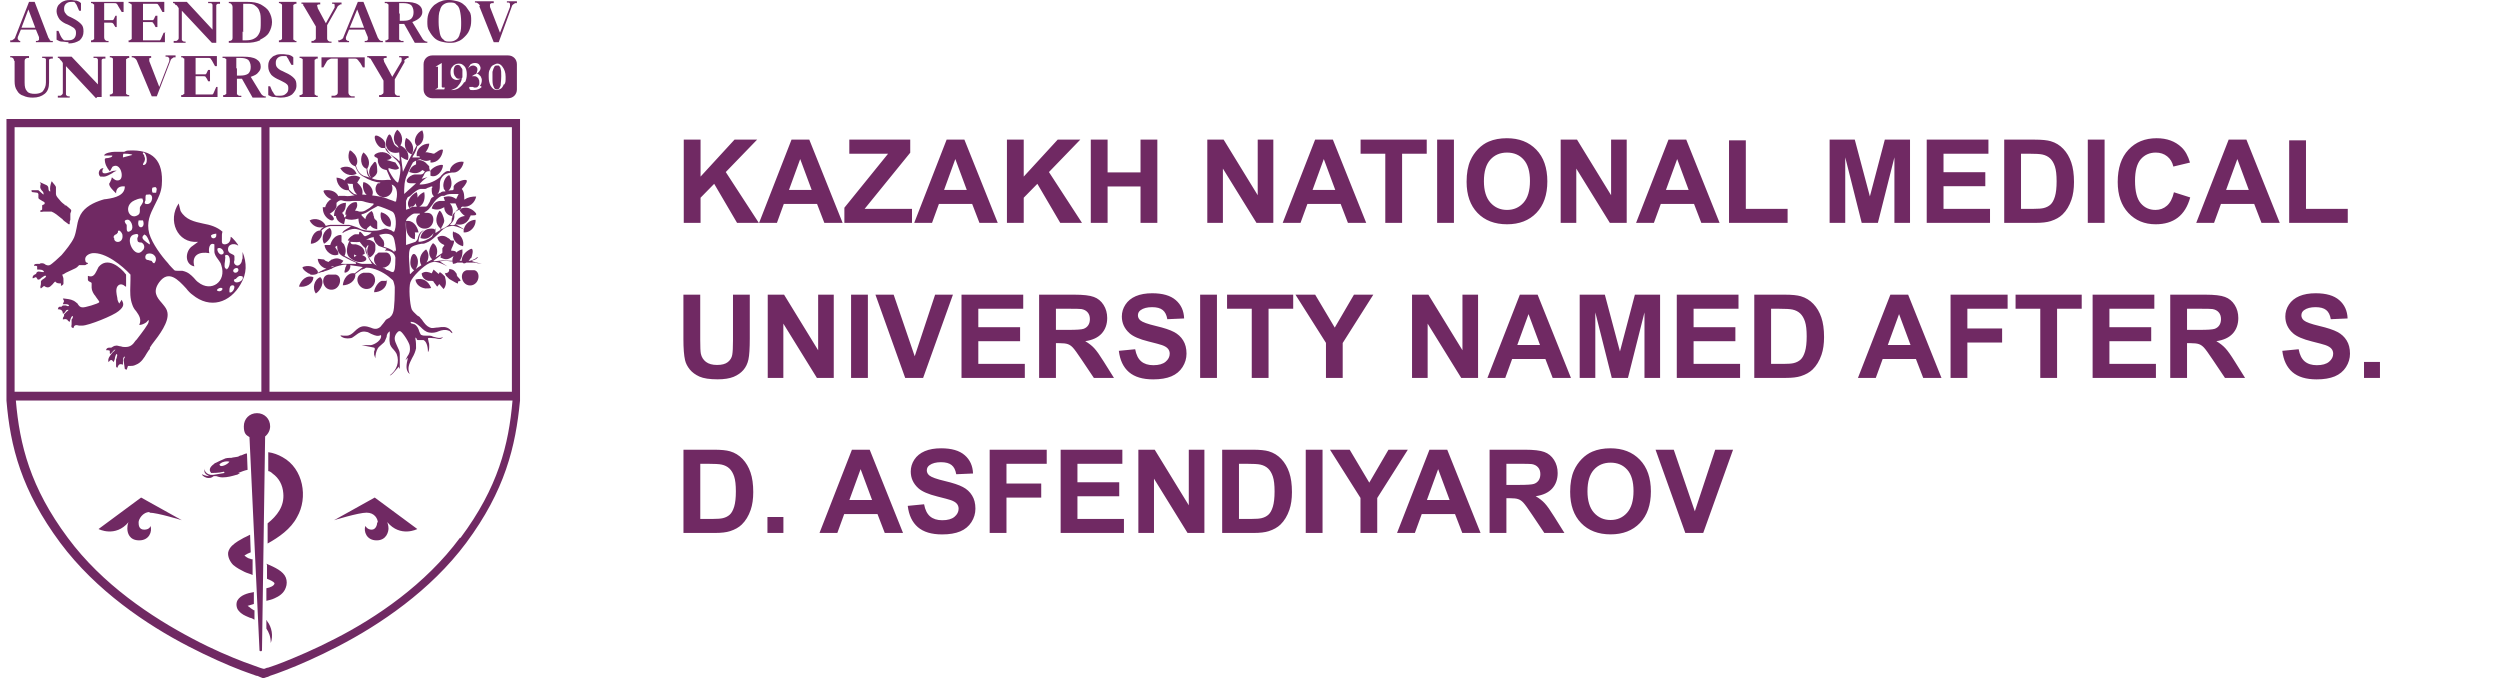 <svg width="258" height="70" viewBox="0 0 258 70" fill="none" xmlns="http://www.w3.org/2000/svg">
<path fill-rule="evenodd" clip-rule="evenodd" d="M8.229 4.16C7.906 4.355 7.583 4.485 7.066 4.485V4.355C6.937 4.355 6.823 4.338 6.71 4.322C6.597 4.306 6.484 4.29 6.355 4.29C6.197 4.29 6.039 4.204 5.916 4.136C5.888 4.121 5.862 4.107 5.838 4.095V3.185H6.032L6.226 3.64C6.29 3.77 6.355 3.9 6.419 3.965C6.435 3.98 6.45 3.999 6.466 4.019C6.518 4.084 6.579 4.16 6.678 4.16H6.872H7.066C7.324 4.16 7.518 4.095 7.647 3.965C7.777 3.835 7.841 3.64 7.841 3.445C7.841 3.25 7.841 3.12 7.712 2.99C7.668 2.901 7.565 2.843 7.442 2.774C7.384 2.742 7.322 2.706 7.26 2.665L7.001 2.535C6.613 2.405 6.355 2.21 6.161 2.015C5.967 1.755 5.838 1.43 5.838 1.17C5.838 0.91 5.902 0.715 6.032 0.52C6.161 0.39 6.355 0.195 6.549 0.13C6.807 0 7.13 0 7.324 0C7.421 0 7.518 0.016 7.615 0.033L7.618 0.033C7.714 0.049 7.81 0.065 7.906 0.065C8.1 0.13 8.229 0.195 8.358 0.325V1.105H8.165L7.971 0.65C7.906 0.455 7.777 0.325 7.777 0.325C7.712 0.195 7.647 0.195 7.583 0.195H7.454H7.324C7.13 0.195 6.937 0.26 6.807 0.39C6.678 0.52 6.613 0.65 6.613 0.91C6.613 1.17 6.678 1.3 6.807 1.43C6.872 1.56 7.066 1.69 7.26 1.755L7.518 1.885C7.906 2.08 8.165 2.275 8.358 2.47C8.552 2.665 8.617 2.86 8.617 3.25C8.617 3.64 8.488 3.9 8.229 4.16ZM45.523 4.29C45.265 4.225 45.006 4.095 44.812 3.9C44.618 3.705 44.424 3.445 44.295 3.185C44.101 2.925 44.101 2.6 44.101 2.21C44.101 1.82 44.166 1.495 44.295 1.235C44.424 0.91 44.618 0.715 44.812 0.52C44.839 0.502 44.867 0.483 44.895 0.463C45.077 0.339 45.3 0.186 45.523 0.13C45.782 0 46.105 0 46.363 0C46.622 0 46.945 0.065 47.204 0.13C47.462 0.195 47.721 0.325 47.914 0.52C48.051 0.611 48.155 0.766 48.272 0.941C48.322 1.015 48.374 1.092 48.432 1.17C48.626 1.43 48.626 1.755 48.626 2.145C48.626 2.535 48.561 2.795 48.432 3.12C48.302 3.445 48.108 3.64 47.914 3.835C47.721 4.03 47.462 4.225 47.204 4.29C46.945 4.42 46.622 4.42 46.363 4.42C46.105 4.42 45.782 4.355 45.523 4.29ZM45.782 0.455C45.588 0.585 45.459 0.78 45.394 1.105C45.265 1.365 45.265 1.82 45.265 2.275C45.265 2.73 45.329 3.12 45.394 3.445C45.459 3.77 45.588 3.965 45.782 4.095C45.911 4.29 46.169 4.29 46.428 4.29C46.687 4.29 46.88 4.225 47.074 4.095C47.268 3.965 47.398 3.77 47.462 3.445C47.591 3.185 47.591 2.73 47.591 2.275C47.591 1.82 47.527 1.365 47.462 1.105C47.398 0.78 47.268 0.585 47.074 0.455C46.945 0.26 46.687 0.26 46.428 0.26C46.169 0.26 45.975 0.325 45.782 0.455ZM50.952 4.355L49.466 0.65L49.53 0.585C49.466 0.455 49.337 0.325 49.143 0.26H49.013V0.13H50.952V0.325H50.758C50.629 0.325 50.565 0.455 50.565 0.455V0.715L51.599 3.38L52.633 0.715V0.455C52.633 0.39 52.633 0.325 52.504 0.26H52.31V0.13H53.344V0.325H53.15C53.085 0.39 52.956 0.455 52.956 0.455C52.891 0.52 52.827 0.585 52.827 0.65L51.469 4.355H50.952ZM34.923 4.355V4.225L34.858 4.16H35.052L35.311 4.03C35.376 3.965 35.44 3.9 35.44 3.835L36.927 0.195H37.508L38.995 3.9C39.06 3.965 39.124 4.095 39.124 4.095C39.189 4.16 39.254 4.225 39.383 4.225H39.512V4.355H37.638V4.225H37.767C37.896 4.225 37.961 4.095 37.961 4.095V3.835L37.638 3.055H36.022L35.699 3.835V4.03C35.699 4.095 35.763 4.16 35.893 4.225H36.022V4.355H34.923ZM37.573 2.86L36.862 0.975L36.087 2.86H37.573ZM41.839 6.11C41.774 6.175 41.71 6.24 41.71 6.305L41.774 6.37L40.74 8.189V9.554C40.74 9.684 40.805 9.814 40.999 9.879H41.257V10.009H39.124V9.814H39.318C39.383 9.749 39.512 9.684 39.512 9.684C39.577 9.619 39.577 9.554 39.577 9.489V8.319L38.349 6.24C38.32 6.211 38.304 6.17 38.29 6.133C38.272 6.086 38.256 6.045 38.219 6.045C38.186 6.045 38.153 6.028 38.12 6.002C38.089 5.978 38.057 5.946 38.026 5.915H37.896V5.785H39.9V5.98H39.771C39.708 5.98 39.661 5.995 39.629 6.018C39.594 6.042 39.577 6.076 39.577 6.11C39.577 6.137 39.588 6.163 39.601 6.195C39.619 6.24 39.641 6.294 39.641 6.37L40.482 7.93L41.451 6.305V6.11C41.451 5.98 41.451 5.915 41.322 5.915H41.193V5.785H42.162V5.98H42.033C41.968 6.045 41.839 6.11 41.839 6.11ZM41.58 4.225H41.386C41.322 4.16 41.257 4.095 41.193 4.095V3.9V3.25V2.47H41.71L42.808 4.42H44.101V4.29H43.972C43.778 4.225 43.649 4.095 43.584 3.965L42.55 2.275C42.873 2.145 43.132 2.015 43.325 1.82C43.519 1.625 43.584 1.43 43.584 1.235C43.584 0.91 43.455 0.65 43.132 0.455C42.808 0.26 42.356 0.195 41.774 0.195H39.706V0.325H39.9C39.965 0.358 39.997 0.39 40.021 0.414C40.045 0.439 40.062 0.455 40.094 0.455V0.65V1.365V3.12V3.835V4.03C40.094 4.03 40.07 4.054 40.022 4.087C39.991 4.109 39.95 4.134 39.9 4.16H39.771V4.355H41.645V4.225H41.58ZM41.193 1.43V0.845V0.325H41.645C41.968 0.325 42.227 0.39 42.421 0.52C42.55 0.65 42.679 0.91 42.679 1.235C42.679 1.56 42.614 1.755 42.421 1.95C42.227 2.08 42.033 2.145 41.645 2.145H41.257V1.365L41.193 1.43ZM47.527 6.824C47.462 6.76 47.333 6.695 47.268 6.695C47.204 6.695 47.074 6.695 46.945 6.824C46.88 6.954 46.816 7.085 46.816 7.279C46.816 7.474 46.816 7.735 47.01 7.929C47.074 8.06 47.204 8.124 47.333 8.124H47.527C47.537 8.124 47.548 8.123 47.559 8.119C47.399 8.209 47.246 8.254 47.139 8.254C47.01 8.254 46.816 8.189 46.687 8.06C46.557 7.929 46.493 7.735 46.493 7.474C46.493 7.215 46.557 7.02 46.687 6.89C46.816 6.695 47.074 6.565 47.333 6.565C47.591 6.565 47.721 6.629 47.914 6.824C48.108 7.02 48.173 7.344 48.173 7.669C48.173 7.994 48.108 8.254 47.979 8.514L47.914 8.449C47.785 8.709 47.591 8.904 47.333 9.099C47.139 9.229 46.88 9.294 46.687 9.294H46.557C46.751 9.229 46.88 9.164 47.01 9.099C47.139 9.034 47.268 8.904 47.398 8.709C47.527 8.514 47.656 8.319 47.656 8.06L47.645 8.067C47.661 8.053 47.677 8.038 47.693 8.022L47.721 7.994V7.604V7.215C47.721 7.118 47.649 7.021 47.586 6.951C47.564 6.927 47.543 6.906 47.527 6.89V6.824ZM51.469 6.76H51.276C51.211 6.76 51.082 6.76 51.017 6.89C50.952 7.02 50.888 7.15 50.823 7.41V8.06C50.823 8.45 50.823 8.709 50.952 8.969C51.017 9.164 51.146 9.229 51.276 9.229C51.35 9.229 51.381 9.229 51.407 9.217C51.426 9.208 51.442 9.192 51.469 9.164C51.489 9.164 51.508 9.147 51.527 9.119C51.556 9.077 51.586 9.011 51.615 8.945C51.631 8.908 51.647 8.872 51.663 8.839C51.663 8.762 51.673 8.665 51.686 8.547C51.704 8.367 51.728 8.139 51.728 7.864C51.728 7.41 51.728 7.344 51.663 7.085C51.663 7.011 51.622 6.938 51.575 6.877C51.538 6.829 51.498 6.788 51.469 6.76ZM36.737 6.056C36.685 6.045 36.624 6.045 36.539 6.045H35.957V9.554C35.957 9.749 36.087 9.879 36.28 9.944H36.604V10.074H34.212V9.879H34.535C34.729 9.814 34.858 9.749 34.858 9.554V6.955V6.045H34.277C34.123 6.045 34.051 6.085 33.963 6.135L33.957 6.138C33.936 6.15 33.913 6.162 33.889 6.175C33.76 6.24 33.695 6.37 33.63 6.5L33.372 6.955H33.178V5.915H37.638V6.955H37.444L37.185 6.5C37.133 6.447 37.092 6.395 37.056 6.347C37.04 6.325 37.026 6.304 37.012 6.284C36.98 6.24 36.953 6.202 36.927 6.175C36.854 6.102 36.802 6.07 36.737 6.056ZM52.439 5.72H44.618C44.101 5.72 43.713 6.11 43.713 6.629V9.229C43.713 9.749 44.101 10.139 44.618 10.139H52.439C52.956 10.139 53.344 9.749 53.344 9.229V6.629C53.344 6.11 52.956 5.72 52.439 5.72ZM45.846 9.229H44.877C44.926 9.205 44.966 9.189 45 9.176C45.029 9.165 45.054 9.156 45.077 9.143C45.097 9.132 45.116 9.118 45.135 9.099L45.2 9.034V8.774V7.344V6.954V6.89H45.135H44.941L45.588 6.5V8.709V8.969L45.652 9.034H45.911L45.846 9.229ZM49.724 8.969C49.53 9.164 49.272 9.294 48.884 9.294C48.608 9.294 48.561 9.294 48.534 9.271L48.528 9.265L48.525 9.262L48.522 9.258L48.518 9.253C48.512 9.247 48.505 9.239 48.496 9.229C48.496 9.229 48.477 9.21 48.46 9.183C48.445 9.159 48.432 9.129 48.432 9.099V8.969H48.561H48.69H48.755C48.787 8.969 48.82 8.969 48.844 8.978C48.868 8.986 48.884 9.002 48.884 9.034H49.013C49.143 9.034 49.272 9.034 49.337 8.904C49.466 8.774 49.466 8.709 49.466 8.514C49.466 8.403 49.466 8.356 49.454 8.311C49.445 8.277 49.429 8.245 49.401 8.19C49.401 8.124 49.337 8.06 49.272 7.994C49.272 7.994 49.236 7.959 49.184 7.925C49.136 7.894 49.075 7.864 49.013 7.864H48.69C48.755 7.832 48.803 7.799 48.852 7.767L48.854 7.765C48.902 7.734 48.95 7.702 49.013 7.669C49.143 7.669 49.207 7.54 49.207 7.474C49.207 7.442 49.223 7.393 49.239 7.344C49.249 7.315 49.259 7.286 49.265 7.26C49.269 7.243 49.272 7.228 49.272 7.215C49.272 7.149 49.272 6.954 49.143 6.89C49.078 6.824 48.949 6.76 48.819 6.76C48.626 6.76 48.432 6.89 48.302 7.085C48.343 6.962 48.409 6.865 48.468 6.778C48.504 6.726 48.537 6.678 48.561 6.629C48.69 6.565 48.819 6.5 49.013 6.5C49.207 6.5 49.401 6.565 49.466 6.695C49.483 6.729 49.5 6.76 49.517 6.788C49.56 6.864 49.595 6.924 49.595 7.02C49.595 7.215 49.466 7.41 49.207 7.604C49.337 7.604 49.466 7.735 49.595 7.864C49.66 7.994 49.724 8.124 49.724 8.254C49.724 8.514 49.66 8.709 49.53 8.839L49.724 8.969ZM51.986 8.709C51.922 8.904 51.793 9.099 51.663 9.164C51.578 9.207 51.492 9.251 51.406 9.275C51.363 9.287 51.319 9.294 51.276 9.294C51.017 9.294 50.823 9.164 50.629 8.839C50.5 8.579 50.435 8.319 50.435 7.929C50.435 7.54 50.435 7.344 50.565 7.149C50.629 6.954 50.758 6.76 50.952 6.695C51.082 6.629 51.211 6.565 51.34 6.565C51.534 6.565 51.728 6.695 51.857 6.89C52.051 7.149 52.18 7.474 52.18 7.929C52.18 8.384 52.18 8.514 52.051 8.709H51.986ZM13.012 6.11C13.012 6.11 13.141 6.045 13.206 5.98H13.335V5.785H11.332V5.915H11.461C11.59 5.98 11.655 6.045 11.655 6.045V6.24V9.424V9.619C11.655 9.619 11.525 9.684 11.461 9.749H11.332V9.944H13.335V9.814H13.206C13.077 9.749 13.012 9.684 13.012 9.684V9.489V6.305V6.11ZM31.368 0.65C31.304 0.585 31.239 0.455 31.239 0.455L31.359 0.495C31.319 0.47 31.279 0.43 31.239 0.39H31.11V0.26H33.049V0.455H32.919C32.79 0.455 32.725 0.52 32.725 0.585C32.725 0.612 32.737 0.639 32.75 0.67C32.768 0.715 32.79 0.769 32.79 0.845L33.63 2.405L34.535 0.78V0.585C34.535 0.455 34.535 0.39 34.406 0.39H34.277V0.26H35.246V0.455H35.117C35.052 0.52 34.923 0.585 34.923 0.585C34.858 0.65 34.794 0.715 34.794 0.78L33.76 2.6V3.965C33.76 4.095 33.824 4.225 34.018 4.29H34.212V4.42H32.144V4.225H32.338C32.402 4.16 32.532 4.095 32.532 4.095C32.596 4.03 32.596 3.965 32.596 3.9V2.73L31.368 0.65ZM11.202 4.225H11.008C10.815 4.16 10.75 4.03 10.75 3.835V3.12V2.34H11.396C11.471 2.34 11.524 2.34 11.568 2.352C11.6 2.362 11.628 2.377 11.655 2.405C11.655 2.405 11.708 2.459 11.746 2.514C11.768 2.545 11.784 2.577 11.784 2.6L11.913 2.795H12.043V1.625H11.913L11.784 1.885C11.784 1.95 11.719 2.015 11.655 2.08H11.396H10.75V0.78V0.325H11.784C11.913 0.325 11.978 0.325 12.043 0.39C12.043 0.39 12.172 0.52 12.172 0.585L12.56 1.235H12.754V0.195H9.393V0.325H9.522C9.587 0.39 9.651 0.455 9.716 0.455V0.65V1.365V3.12V3.835V4.03C9.716 4.03 9.651 4.095 9.522 4.16H9.393V4.355H11.202V4.225ZM2.024 4.225H2.089V4.355H1.055V4.16H1.249C1.313 4.095 1.443 4.03 1.443 4.03C1.507 3.965 1.572 3.9 1.572 3.835L2.994 0.195H3.576L4.997 3.9C5.062 3.965 5.127 4.095 5.127 4.095C5.127 4.12 5.136 4.145 5.156 4.167C5.187 4.2 5.241 4.225 5.321 4.225H5.45V4.355H3.705V4.225H3.834C3.963 4.225 4.028 4.095 4.028 4.095V3.835L3.705 3.055H2.154L1.83 3.835V4.03C1.852 4.051 1.866 4.073 1.881 4.095C1.909 4.138 1.938 4.181 2.024 4.225ZM3.64 2.86L2.929 0.975L2.218 2.86H3.64ZM1.507 6.305V7.02V8.384C1.507 8.775 1.572 9.099 1.766 9.359C1.895 9.619 2.154 9.814 2.412 9.879C2.671 10.009 2.994 10.074 3.382 10.074C3.899 10.074 4.287 9.944 4.61 9.684C4.933 9.424 5.062 9.034 5.062 8.514V6.37V6.175C5.062 6.129 5.094 6.115 5.159 6.088C5.186 6.077 5.218 6.064 5.256 6.045H5.45V5.85H4.351V5.98H4.545C4.61 5.98 4.739 6.045 4.739 6.11V6.305V8.514C4.739 8.904 4.61 9.164 4.416 9.424C4.222 9.619 3.899 9.684 3.576 9.684C3.252 9.684 2.929 9.619 2.8 9.424C2.606 9.229 2.541 8.969 2.541 8.514V7.02V6.305C2.541 6.11 2.606 6.045 2.8 5.98H2.994V5.785H1.055V5.915H1.184C1.378 5.98 1.443 6.11 1.443 6.24L1.507 6.305ZM10.491 10.009H10.039L9.91 10.139L6.807 6.824V9.554V9.749C6.807 9.814 6.872 9.879 7.001 9.944H7.195V10.074H5.967V9.879H6.226C6.29 9.879 6.419 9.749 6.419 9.749C6.443 9.726 6.457 9.703 6.467 9.679C6.484 9.638 6.484 9.596 6.484 9.554V6.5C6.419 6.37 6.355 6.305 6.355 6.305C6.318 6.231 6.282 6.22 6.257 6.212C6.238 6.206 6.226 6.203 6.226 6.175C6.226 6.142 6.209 6.126 6.185 6.101C6.161 6.077 6.129 6.045 6.096 5.98H5.967V5.85H7.389L10.104 8.709V6.37V6.175C10.104 6.109 10.039 5.98 9.91 5.98H9.651V5.85H10.879V6.045H10.685C10.556 6.045 10.491 6.175 10.491 6.175V6.37V10.009ZM15.404 6.045C15.404 6.045 15.42 6.012 15.452 5.98H15.598V5.915V5.785H13.594V5.915H13.723C13.917 5.98 14.046 6.11 14.111 6.24L15.662 9.944H16.179L17.601 6.24C17.601 6.175 17.666 6.11 17.73 6.045C17.73 6.045 17.86 5.98 17.924 5.915H18.118V5.72H17.084V5.85H17.278C17.407 5.915 17.472 5.98 17.472 6.045V6.305L16.438 8.969L15.404 6.305V6.045ZM15.483 5.953L15.598 5.915C15.551 5.915 15.513 5.931 15.483 5.953ZM17.019 3.38H17.084L17.019 3.315V3.38ZM16.89 3.38H17.019V4.355H13.271V4.16H13.4C13.465 4.095 13.594 4.03 13.594 4.03V3.835V0.65V0.455C13.529 0.455 13.465 0.39 13.4 0.325H13.271V0.195H16.955V1.235H16.761L16.438 0.65C16.373 0.585 16.308 0.455 16.308 0.455C16.277 0.423 16.245 0.407 16.205 0.398C16.164 0.39 16.115 0.39 16.05 0.39H14.757V1.17V2.08H15.533H15.791C15.856 2.015 15.921 1.95 15.921 1.885L16.05 1.625H16.244V2.795H16.05L15.921 2.535C15.856 2.47 15.791 2.34 15.791 2.34C15.727 2.275 15.662 2.275 15.533 2.275H14.757V3.64V4.16H16.244H16.502C16.567 4.095 16.632 4.03 16.632 3.965L16.89 3.38ZM27.684 6.89C27.684 7.215 27.813 7.474 28.007 7.735C28.201 7.93 28.524 8.124 28.848 8.255L29.106 8.384C29.249 8.456 29.352 8.508 29.438 8.563C29.508 8.606 29.565 8.651 29.623 8.709C29.752 8.839 29.752 8.969 29.752 9.164C29.752 9.359 29.688 9.554 29.494 9.684C29.364 9.814 29.171 9.879 28.912 9.879H28.718H28.524C28.426 9.879 28.364 9.804 28.312 9.739C28.303 9.727 28.294 9.715 28.284 9.705C28.278 9.697 28.272 9.691 28.266 9.684C28.266 9.664 28.253 9.637 28.234 9.606C28.218 9.582 28.199 9.554 28.178 9.525C28.141 9.473 28.1 9.416 28.072 9.359L27.878 8.904H27.684V9.814C27.701 9.823 27.718 9.832 27.737 9.842L27.749 9.848C27.875 9.916 28.047 10.009 28.266 10.009C28.395 10.009 28.508 10.025 28.621 10.042C28.673 10.049 28.726 10.057 28.779 10.063C28.842 10.069 28.907 10.074 28.977 10.074C29.494 10.074 29.882 9.944 30.14 9.749C30.399 9.489 30.593 9.229 30.593 8.839C30.593 8.449 30.528 8.255 30.334 8.06C30.14 7.864 29.882 7.669 29.429 7.474L29.171 7.344C29.033 7.298 28.895 7.22 28.781 7.131C28.734 7.095 28.691 7.057 28.654 7.02C28.524 6.89 28.46 6.76 28.46 6.5C28.46 6.24 28.524 6.11 28.654 5.98C28.783 5.85 28.977 5.785 29.171 5.785H29.3H29.429C29.494 5.785 29.623 5.785 29.623 5.915C29.623 5.915 29.752 6.045 29.817 6.24L30.076 6.695H30.269V5.915C30.191 5.836 30.112 5.781 30.019 5.735C29.959 5.706 29.893 5.68 29.817 5.655C29.741 5.655 29.666 5.645 29.586 5.633L29.541 5.626H29.539C29.428 5.608 29.309 5.59 29.171 5.59C28.912 5.59 28.589 5.59 28.395 5.72C28.186 5.772 28.062 5.909 27.953 6.029L27.918 6.068C27.905 6.082 27.891 6.096 27.878 6.11C27.749 6.305 27.684 6.5 27.684 6.76V6.89ZM18.829 9.814C18.894 9.749 19.023 9.684 19.023 9.684V9.619V9.424V6.24V6.045C18.959 6.045 18.894 5.98 18.829 5.915H18.7V5.785H22.384V6.825H22.19L21.867 6.24C21.802 6.175 21.738 6.045 21.738 6.045C21.696 6.003 21.655 5.988 21.597 5.983C21.564 5.98 21.526 5.98 21.479 5.98H20.186V6.76V7.669H20.962H21.221C21.285 7.605 21.35 7.54 21.35 7.475L21.479 7.215H21.673V8.384H21.479L21.35 8.125C21.285 8.06 21.221 7.93 21.221 7.93C21.156 7.864 21.091 7.864 20.962 7.864H20.186V9.229V9.749H21.673H21.932C21.969 9.712 22.006 9.675 22.03 9.638C22.049 9.61 22.061 9.582 22.061 9.554L22.319 8.969H22.449V10.009H18.7V9.814H18.829ZM32.79 9.879H32.661C32.596 9.814 32.467 9.749 32.467 9.749V9.554V6.37V6.175C32.467 6.175 32.596 6.109 32.661 6.045H32.79V5.85H30.916V5.98H31.045C31.174 6.045 31.239 6.109 31.239 6.109V6.305V9.489V9.684C31.239 9.684 31.217 9.706 31.174 9.737C31.142 9.76 31.099 9.787 31.045 9.814H30.916V10.009H32.79V9.879ZM30.463 4.225H30.593V4.355H28.783V4.16H28.912C29.041 4.095 29.106 4.03 29.106 4.03V3.835V0.65V0.455C29.041 0.455 28.977 0.39 28.912 0.325H28.783V0.195H30.593V0.39H30.463C30.334 0.455 30.269 0.52 30.269 0.52V0.715V3.9V4.095C30.334 4.095 30.399 4.16 30.463 4.225ZM26.844 4.095C27.232 3.9 27.555 3.705 27.749 3.38C27.943 3.055 28.072 2.665 28.072 2.275C28.072 1.885 27.943 1.495 27.749 1.17C27.555 0.845 27.232 0.65 26.908 0.455C26.521 0.26 26.068 0.195 25.551 0.195H23.612V0.325H23.741C23.871 0.39 24 0.52 24 0.715V1.43V3.185V3.9C24 4.095 23.935 4.16 23.741 4.225H23.612V4.42H25.422C25.939 4.42 26.391 4.355 26.844 4.16V4.095ZM25.099 3.315V1.3V0.39H25.486C25.81 0.39 26.133 0.39 26.327 0.585C26.521 0.715 26.715 0.91 26.779 1.17C26.908 1.43 26.908 1.82 26.908 2.275C26.908 2.73 26.908 3.12 26.779 3.38C26.65 3.64 26.521 3.835 26.262 3.965C26.068 4.095 25.745 4.16 25.422 4.16H25.034V3.25L25.099 3.315ZM18.312 0.65C18.247 0.52 18.183 0.52 18.183 0.52H18.118C18.118 0.487 18.102 0.471 18.078 0.447C18.054 0.423 18.021 0.39 17.989 0.325H17.86V0.195H19.282L21.932 3.055V0.715V0.52C21.932 0.455 21.867 0.325 21.738 0.325H21.479V0.195H22.707V0.39H22.513C22.384 0.39 22.319 0.52 22.319 0.52V0.715V4.42H21.867L18.765 1.105V3.9V4.095C18.765 4.16 18.829 4.225 18.959 4.29H19.152V4.42H17.924V4.225H18.183C18.247 4.225 18.377 4.095 18.377 4.095C18.441 4.03 18.441 3.965 18.441 3.9V0.845C18.377 0.715 18.312 0.65 18.312 0.65ZM24.84 9.879H24.646C24.582 9.814 24.517 9.749 24.452 9.749V9.554V8.904V8.124H24.969L26.068 10.074H27.425V9.944H27.296C27.102 9.879 26.973 9.749 26.908 9.619L25.874 7.929C26.262 7.799 26.521 7.669 26.65 7.474C26.844 7.279 26.908 7.084 26.908 6.89C26.908 6.565 26.779 6.305 26.456 6.109C26.133 5.915 25.68 5.85 25.099 5.85H22.966V5.98H23.16C23.289 6.045 23.354 6.109 23.354 6.109V6.305V7.02V8.774V9.489V9.684C23.354 9.684 23.333 9.705 23.292 9.735C23.26 9.758 23.216 9.786 23.16 9.814H23.03V10.009H24.905V9.879H24.84ZM24.388 7.084V6.5V5.98H24.84C25.163 5.98 25.422 6.045 25.616 6.175C25.745 6.305 25.874 6.565 25.874 6.89C25.874 7.215 25.81 7.409 25.616 7.604C25.422 7.734 25.163 7.799 24.84 7.799H24.452V7.02L24.388 7.084ZM53.667 12.284V40.427V40.492V41.337C53.215 46.082 52.116 50.631 48.108 56.026C44.424 60.966 39.189 64.475 34.923 66.685C32.79 67.79 30.851 68.635 29.494 69.155C28.848 69.415 28.266 69.61 27.878 69.74C27.84 69.759 27.801 69.779 27.765 69.796C27.741 69.808 27.718 69.818 27.697 69.828C27.681 69.835 27.666 69.841 27.651 69.846C27.64 69.85 27.63 69.854 27.619 69.857C27.606 69.862 27.593 69.865 27.582 69.867L27.573 69.869C27.566 69.87 27.56 69.87 27.555 69.87L27.167 70L26.844 69.87C26.82 69.87 26.788 69.853 26.747 69.831C26.676 69.792 26.579 69.74 26.456 69.74C26.176 69.646 25.828 69.518 25.388 69.357L25.382 69.354L25.371 69.35L25.303 69.325L24.84 69.155C23.483 68.635 21.544 67.79 19.411 66.685C15.145 64.475 9.91 60.966 6.226 56.026C2.218 50.631 1.055 46.082 0.667 41.337V40.947V40.492V12.284H53.667ZM26.973 13.129H1.507V40.427H26.973V13.129ZM34.6 65.905C38.801 63.76 43.907 60.316 47.462 55.506H47.527C51.405 50.306 52.504 45.887 52.891 41.337H1.637C2.024 45.887 3.123 50.306 7.001 55.506C10.556 60.316 15.662 63.696 19.863 65.905C21.932 67.01 23.806 67.79 25.163 68.31C25.874 68.57 26.391 68.765 26.779 68.895L26.783 68.897C26.976 68.961 27.167 69.025 27.232 69.025C27.29 69.025 27.348 68.999 27.412 68.97C27.452 68.952 27.494 68.933 27.539 68.919C27.584 68.905 27.631 68.895 27.684 68.895L27.693 68.892C28.081 68.762 28.658 68.568 29.3 68.31C30.593 67.79 32.467 67.01 34.6 65.905ZM27.813 40.427H52.827V13.129H27.813V40.427ZM24.969 26.843C24.969 27.168 24.582 27.623 24.259 27.298C24.129 27.168 24.129 27.038 24.194 26.843V26.453C24.194 26.323 24 26.258 23.871 26.193C23.741 26.128 23.612 26.063 23.547 25.868C23.418 25.218 24.129 25.023 24.582 25.348C24.646 25.283 23.935 24.438 23.806 24.438C23.806 24.828 23.677 25.153 23.224 25.218C22.884 25.218 22.892 25.018 22.899 24.837L22.901 24.796L22.901 24.763V24.568V24.373C22.901 24.338 22.901 24.299 22.902 24.257C22.903 24.227 22.905 24.197 22.907 24.167C22.915 24.079 22.931 23.989 22.966 23.918C22.384 23.398 21.673 23.203 20.962 23.073C20.057 22.878 19.152 22.683 18.635 21.773L18.441 20.994C17.278 22.683 18.247 25.153 20.445 24.958L19.734 25.478C19.088 26.063 19.088 27.298 20.057 27.493C19.734 26.323 20.574 25.933 21.608 26.128C21.479 25.738 21.608 24.958 22.125 25.218V25.673V25.933C22.125 26.258 22.319 26.518 22.513 26.778C22.543 26.822 22.572 26.863 22.601 26.904C22.698 27.039 22.787 27.162 22.837 27.363C23.418 29.053 21.802 30.223 20.445 29.118C20.417 29.099 20.391 29.079 20.366 29.059C20.332 29.031 20.3 29.001 20.27 28.97C20.25 28.95 20.231 28.93 20.212 28.91C20.191 28.886 20.17 28.862 20.149 28.839L20.117 28.802C20.075 28.752 20.034 28.704 19.993 28.663C19.669 28.338 19.411 28.078 18.829 27.948H18.441C18.247 27.948 18.054 27.948 17.989 27.883C17.989 27.883 17.407 27.298 17.343 27.168C16.632 26.388 15.727 25.153 15.404 24.113C15.091 22.918 15.504 22.088 15.941 21.212L15.985 21.123L16.066 20.961C16.361 20.374 16.637 19.823 16.696 19.108C16.89 16.574 15.791 15.404 13.271 15.534C13.077 15.534 12.947 15.599 12.818 15.664H12.689H12.236H11.913H11.849C11.525 15.664 10.75 15.794 10.75 16.054H11.59C11.59 16.249 11.332 16.249 11.138 16.314C11.008 16.314 10.815 16.314 10.815 16.444C10.815 16.899 11.008 17.289 11.332 17.679C11.332 17.679 11.396 17.614 11.461 17.484C11.461 17.451 11.493 17.403 11.525 17.354C11.558 17.305 11.59 17.256 11.59 17.224C12.43 16.639 12.883 18.394 12.301 18.589C11.978 18.719 11.719 18.459 11.59 18.329H11.525C11.525 18.393 11.509 18.459 11.485 18.523C11.461 18.588 11.429 18.654 11.396 18.719C11.396 18.784 11.267 18.914 11.267 18.979C11.267 19.262 11.662 19.646 11.891 19.868C11.924 19.9 11.953 19.929 11.978 19.953C11.978 19.433 12.301 19.174 12.883 19.239C12.883 20.148 11.913 20.408 11.008 20.539C10.937 20.539 10.86 20.549 10.782 20.564C10.766 20.568 10.75 20.571 10.733 20.575C10.711 20.58 10.688 20.586 10.665 20.592C10.61 20.607 10.555 20.624 10.503 20.641C10.445 20.66 10.39 20.679 10.339 20.696L10.337 20.697L10.334 20.699L10.332 20.699L10.292 20.713L10.233 20.733C9.328 21.058 8.488 21.578 8.165 22.488C8.035 22.813 7.971 23.138 7.906 23.528C7.841 23.853 7.777 24.178 7.647 24.503C7.389 25.088 6.743 25.868 6.355 26.323C6.161 26.518 5.321 27.298 5.127 27.363C4.933 27.428 4.804 27.363 4.674 27.298C4.61 27.233 4.48 27.168 4.351 27.168H4.316L4.274 27.169C4.262 27.169 4.25 27.17 4.239 27.17L4.226 27.172L4.207 27.174C4.184 27.178 4.164 27.184 4.145 27.194C4.127 27.203 4.11 27.216 4.093 27.233H4.028H3.834C3.705 27.233 3.511 27.233 3.511 27.428H3.576C3.705 27.428 3.769 27.428 3.834 27.493V27.818H3.899C4.157 27.818 4.48 27.818 4.545 28.078H4.416C4.373 28.078 4.328 28.072 4.281 28.063C4.257 28.059 4.232 28.054 4.207 28.049C4.064 28.02 3.92 27.991 3.834 28.078C3.83 28.078 3.826 28.078 3.822 28.08C3.819 28.081 3.816 28.082 3.813 28.083C3.808 28.086 3.803 28.09 3.799 28.095C3.785 28.112 3.774 28.138 3.763 28.166C3.749 28.203 3.733 28.244 3.705 28.273L3.576 28.338C3.446 28.403 3.317 28.533 3.382 28.728L3.705 28.598C3.737 28.598 3.753 28.63 3.769 28.663C3.786 28.695 3.802 28.728 3.834 28.728C3.834 28.793 3.834 28.858 4.028 28.858C4.028 28.858 4.084 28.83 4.159 28.774C4.198 28.744 4.242 28.708 4.287 28.663C4.322 28.639 4.356 28.615 4.388 28.592L4.391 28.59C4.53 28.49 4.634 28.415 4.739 28.468C4.804 28.533 4.674 28.663 4.48 28.793C4.351 28.858 4.222 28.988 4.222 29.053V29.183V29.313C4.222 29.354 4.209 29.402 4.195 29.452C4.185 29.491 4.174 29.531 4.168 29.57C4.165 29.595 4.163 29.619 4.165 29.642C4.169 29.688 4.185 29.73 4.222 29.768L4.545 29.508C4.965 29.809 5.162 29.607 5.395 29.369L5.45 29.313C5.5 29.262 5.551 29.172 5.632 29.104C5.655 29.085 5.68 29.067 5.708 29.053C5.838 29.248 6.032 29.248 6.29 29.248V29.508C6.567 29.396 6.559 29.285 6.551 29.174L6.549 29.138L6.549 29.118V29.053V28.923V28.858C6.549 28.728 6.549 28.663 6.484 28.533C6.484 28.517 6.48 28.501 6.474 28.485C6.468 28.469 6.46 28.452 6.452 28.435C6.436 28.403 6.419 28.37 6.419 28.338C6.468 28.338 6.516 28.32 6.565 28.293C6.576 28.288 6.586 28.282 6.597 28.275L6.616 28.263L6.634 28.251L6.678 28.223C6.721 28.194 6.764 28.165 6.807 28.143C6.969 28.078 7.13 27.997 7.292 27.916C7.454 27.834 7.615 27.753 7.777 27.688C7.777 27.688 7.809 27.672 7.85 27.647C7.89 27.623 7.938 27.59 7.971 27.558L8.165 27.363H8.488H8.746C8.746 27.363 8.798 27.363 8.836 27.347C8.858 27.337 8.876 27.322 8.876 27.298C8.908 27.298 8.94 27.282 8.972 27.265C9.005 27.249 9.037 27.233 9.069 27.233C9.069 27.204 9.069 27.174 9.058 27.151C9.043 27.122 9.011 27.103 8.94 27.103C8.94 27.103 8.811 27.038 8.811 26.908C8.682 26.453 9.134 26.193 9.522 26.128C10.879 25.998 12.624 27.428 13.465 28.338V28.858C13.465 29.063 13.458 29.264 13.451 29.463C13.429 30.148 13.408 30.803 13.659 31.458C13.723 31.653 13.852 31.913 14.046 32.108C14.369 32.563 14.628 32.953 14.369 33.538C14.628 33.538 14.886 33.407 15.08 33.278L15.145 33.213C15.274 33.083 15.404 32.888 15.339 33.213C15.339 33.434 14.587 34.412 14.245 34.856C14.186 34.933 14.139 34.994 14.111 35.032L13.982 35.163C13.723 35.552 13.465 35.812 12.947 35.812C12.818 35.812 12.624 35.812 12.495 35.747C12.445 35.747 12.395 35.739 12.345 35.727C12.317 35.72 12.29 35.713 12.262 35.706C12.146 35.675 12.03 35.643 11.913 35.682C11.784 35.682 11.719 35.747 11.59 35.812C11.59 35.812 11.562 35.841 11.524 35.86C11.505 35.87 11.483 35.877 11.461 35.877H11.396H11.332C11.202 35.877 11.008 35.877 10.944 36.137C11.073 36.137 11.267 36.137 11.332 36.202V36.397C11.332 36.419 11.332 36.441 11.334 36.461C11.337 36.482 11.343 36.501 11.355 36.513C11.365 36.522 11.378 36.527 11.396 36.527L11.525 36.397C11.655 36.267 11.784 36.072 11.913 36.072C11.87 36.116 11.827 36.189 11.764 36.251C11.749 36.266 11.734 36.28 11.717 36.293C11.698 36.307 11.678 36.321 11.655 36.332L11.623 36.372L11.57 36.437L11.565 36.443C11.329 36.732 11.088 37.026 11.202 37.372C11.396 37.112 11.525 37.047 11.719 37.372C11.719 37.372 11.741 37.329 11.772 37.254C11.794 37.2 11.822 37.129 11.849 37.047C11.849 36.852 11.978 36.527 12.043 36.527C12.129 36.614 12.1 36.701 12.071 36.787C12.057 36.831 12.043 36.874 12.043 36.917C12.043 36.928 12.041 36.938 12.038 36.948C12.033 36.97 12.021 36.992 12.01 37.015C12.001 37.033 11.992 37.051 11.986 37.069C11.983 37.077 11.981 37.085 11.98 37.092C11.979 37.099 11.978 37.106 11.978 37.112V37.827C11.978 37.827 12.043 37.957 12.107 37.957C12.236 37.632 12.301 37.502 12.689 37.632V37.372C12.689 37.112 12.689 36.852 12.883 36.787C12.883 36.822 12.883 36.857 12.873 36.891C12.864 36.922 12.848 36.952 12.818 36.982C12.818 37.047 12.754 37.112 12.754 37.177C12.754 37.21 12.786 37.421 12.818 37.632C12.851 37.843 12.883 38.055 12.883 38.087L13.077 38.152L13.206 37.762H13.465C13.659 37.762 13.788 37.762 14.046 37.632C14.563 37.437 14.886 36.917 15.145 36.462C15.18 36.41 15.21 36.363 15.238 36.318C15.314 36.198 15.374 36.102 15.468 36.007V35.877C15.468 35.877 15.533 35.747 15.598 35.682C15.598 35.682 15.662 35.552 15.727 35.487C16.438 34.577 17.472 33.213 17.278 32.238C17.223 31.907 17.028 31.669 16.813 31.406C16.774 31.359 16.735 31.312 16.696 31.263C16.179 30.678 15.727 30.093 16.438 29.118C17.407 27.818 18.377 28.858 19.217 29.768C19.411 30.028 19.669 30.288 19.863 30.418C21.673 31.913 23.741 31.263 24.84 29.313C25.486 28.208 25.486 27.168 25.034 25.998V26.648L24.969 26.843ZM11.719 24.503C11.719 24.308 11.849 24.243 11.978 24.178C12.021 24.178 12.064 24.12 12.107 24.063C12.129 24.034 12.15 24.005 12.172 23.983V23.853C12.301 23.658 12.56 23.983 12.624 24.178C12.818 25.153 11.719 25.153 11.784 24.568L11.719 24.503ZM15.845 19.339C15.867 19.332 15.892 19.326 15.916 19.321C15.998 19.304 16.082 19.302 16.114 19.369C16.205 19.459 16.169 19.613 16.139 19.742L16.129 19.786L16.124 19.811L16.121 19.828C16.117 19.85 16.114 19.87 16.114 19.889H15.791C15.662 19.889 15.662 19.499 15.727 19.369C15.734 19.369 15.744 19.367 15.756 19.364C15.764 19.362 15.774 19.359 15.785 19.356L15.845 19.339ZM15.274 20.084C15.921 19.889 15.791 21.123 15.145 21.058C14.822 21.058 14.951 20.799 15.016 20.669V20.539V20.408C15.016 20.279 15.016 20.084 15.145 20.084H15.274ZM14.789 15.727C14.778 15.726 14.768 15.727 14.757 15.729H14.808C14.802 15.728 14.795 15.727 14.789 15.727ZM14.814 15.947C14.745 15.858 14.683 15.778 14.817 15.731C15.17 15.81 15.37 17.09 14.757 17.029C14.757 16.899 14.822 16.769 14.886 16.704L14.903 16.655C14.961 16.486 15.005 16.357 14.886 16.119V16.054C14.869 16.018 14.841 15.982 14.814 15.947ZM14.305 22.748H14.757C15.08 23.658 14.046 23.723 14.305 22.748ZM14.693 20.539C14.886 20.733 14.693 20.994 14.563 21.189C14.527 21.225 14.491 21.281 14.466 21.335C14.447 21.378 14.434 21.419 14.434 21.448V21.708C14.434 21.903 14.434 22.098 14.175 22.228C13.4 22.683 12.754 21.448 13.659 20.799C13.852 20.669 14.563 20.343 14.757 20.539H14.693ZM12.689 16.184C12.689 16.054 12.689 15.924 12.754 15.859C12.754 15.859 13.594 15.859 13.659 15.989L12.689 16.249V16.184ZM13.077 23.463V23.268C13.077 23.268 13.077 23.235 13.068 23.201C13.06 23.17 13.044 23.138 13.012 23.138C12.883 22.943 12.754 22.748 13.077 22.683C13.529 22.553 13.852 23.528 13.529 23.788C13.529 23.788 13.335 23.918 13.271 23.918C13.077 23.918 13.077 23.723 13.077 23.528V23.463ZM14.563 25.998C13.788 26.583 12.754 24.373 13.917 24.178C14.369 24.048 14.305 24.373 14.175 24.568V24.698C14.175 24.958 14.305 25.023 14.499 25.023C14.563 25.023 14.628 25.023 14.693 25.088C14.951 25.283 14.951 25.673 14.693 25.868L14.563 25.998ZM14.951 24.243C15.145 24.243 15.404 24.893 15.468 25.088C15.468 25.124 15.468 25.16 15.457 25.185C15.453 25.196 15.446 25.204 15.436 25.21L15.431 25.213L15.424 25.215C15.418 25.217 15.411 25.218 15.404 25.218C15.404 25.218 15.369 25.183 15.317 25.14C15.27 25.101 15.207 25.054 15.145 25.023L15.085 24.975C14.778 24.731 14.466 24.483 14.951 24.178V24.243ZM15.921 27.168C15.921 27.168 15.791 27.168 15.727 27.038C15.727 27.038 15.662 26.908 15.598 26.908C15.598 26.908 15.468 26.908 15.339 26.843C15.21 26.843 15.016 26.778 15.016 26.648C14.951 26.518 15.016 26.258 15.21 26.193C15.856 25.998 16.373 26.648 15.921 27.168ZM22.384 29.963C22.384 29.833 22.643 29.703 22.772 29.703C23.224 29.703 22.772 30.288 22.384 29.963ZM24.582 27.753C24.711 28.013 24.323 28.273 24.129 28.078C23.871 27.818 24.452 27.493 24.582 27.753ZM22.176 24.132C22.242 24.12 22.298 24.113 22.319 24.113V24.308C22.319 24.698 21.673 24.698 21.802 24.243H21.867C21.867 24.233 21.876 24.224 21.891 24.214C21.903 24.207 21.918 24.2 21.936 24.193C21.952 24.186 21.971 24.18 21.992 24.174C22.049 24.157 22.116 24.143 22.176 24.132ZM23.03 26.193C22.643 26.518 22.255 25.673 22.513 25.608C22.901 25.478 23.224 26.063 23.03 26.193ZM23.418 27.753C23.095 27.753 23.16 27.298 23.224 26.908C23.224 26.866 23.227 26.823 23.231 26.783C23.234 26.755 23.237 26.728 23.241 26.702C23.247 26.644 23.254 26.591 23.253 26.547C23.252 26.506 23.244 26.473 23.224 26.453C23.224 26.453 23.224 26.404 23.239 26.366C23.249 26.343 23.264 26.323 23.289 26.323C23.935 26.128 23.806 27.818 23.289 27.818L23.418 27.753ZM23.677 30.158V29.963C23.677 29.703 23.741 29.443 24 29.443C24.452 29.443 24 30.353 23.677 30.158ZM24.208 28.83C24.226 28.819 24.244 28.808 24.259 28.793H24.323L24.452 28.663C24.582 28.533 24.711 28.403 25.034 28.533C25.228 28.988 24.388 29.313 24.194 29.053C24.094 28.902 24.148 28.868 24.208 28.83ZM11.387 17.982C11.083 18.149 10.798 18.306 10.427 18.199L10.491 18.264C10.039 18.199 10.104 17.354 10.685 17.354C10.556 17.484 10.491 17.809 10.685 17.874C10.789 17.9 10.881 17.895 10.972 17.875C11.006 17.867 11.04 17.858 11.074 17.847C11.111 17.836 11.149 17.823 11.186 17.81C11.253 17.786 11.322 17.762 11.396 17.744C11.59 17.614 11.849 17.614 12.043 17.614C12.012 17.629 11.978 17.645 11.942 17.661C11.825 17.713 11.689 17.775 11.59 17.874L11.524 17.908L11.458 17.943L11.387 17.982ZM3.963 20.019C3.899 19.889 3.834 19.889 3.834 19.889L3.317 19.823C3.292 19.799 3.277 19.784 3.268 19.767C3.261 19.755 3.257 19.743 3.255 19.726C3.254 19.716 3.253 19.705 3.253 19.691C3.252 19.674 3.252 19.654 3.252 19.628H3.963L4.48 20.084C4.545 19.889 4.416 19.759 4.287 19.628C4.262 19.579 4.237 19.539 4.216 19.504C4.182 19.449 4.157 19.409 4.157 19.369V19.174C4.222 19.044 4.222 18.914 4.093 18.784L4.804 19.109C4.933 19.174 4.997 19.304 4.997 19.434C4.997 19.628 5.062 19.759 5.191 19.759C5.127 19.369 5.191 19.109 5.321 18.719C5.385 18.719 5.45 18.849 5.45 18.849C5.579 18.979 5.773 19.239 5.773 19.304V19.694V20.019C5.773 20.204 5.938 20.39 6.103 20.576C6.169 20.65 6.235 20.724 6.29 20.799C6.316 20.824 6.352 20.86 6.397 20.902C6.428 20.93 6.462 20.961 6.502 20.993C6.553 21.035 6.612 21.079 6.678 21.123V21.189H6.807C7.066 21.384 7.324 21.643 7.324 21.643C7.389 21.709 7.324 21.903 7.26 22.034V22.163V22.228V22.358V22.553V22.683C7.226 22.75 7.21 22.8 7.202 22.85C7.195 22.898 7.195 22.945 7.195 23.008V23.138H7.066C7.008 23.08 6.923 23.021 6.831 22.957C6.717 22.878 6.591 22.791 6.484 22.683C6.484 22.618 6.355 22.553 6.355 22.553C5.967 22.228 5.644 21.968 5.321 21.838H4.868H4.804H4.739H4.61H4.48C4.462 21.838 4.439 21.843 4.412 21.849C4.343 21.865 4.25 21.885 4.157 21.838C4.093 21.709 4.222 21.709 4.222 21.709C4.351 21.643 4.351 21.643 4.351 21.578V21.384V21.189C4.375 21.164 4.399 21.149 4.42 21.14C4.455 21.123 4.48 21.123 4.48 21.123C4.524 21.102 4.553 21.087 4.572 21.073C4.582 21.065 4.59 21.057 4.596 21.047C4.61 21.023 4.61 20.991 4.61 20.928C4.61 20.863 4.48 20.799 4.351 20.734C4.332 20.721 4.312 20.708 4.293 20.696C4.261 20.677 4.229 20.658 4.199 20.64C4.067 20.564 3.963 20.504 3.963 20.409V20.148V20.019ZM24.582 48.812C24.905 48.681 25.228 48.551 25.551 48.486L25.486 46.797C25.423 46.797 25.359 46.81 25.296 46.832C25.259 46.843 25.223 46.858 25.187 46.873L25.166 46.882L25.099 46.912C25.07 46.925 25.041 46.938 25.012 46.95C24.976 46.965 24.94 46.98 24.905 46.992C24.81 46.992 24.75 47.026 24.674 47.071C24.646 47.087 24.616 47.104 24.582 47.122C24.541 47.132 24.499 47.141 24.458 47.148C24.415 47.156 24.372 47.163 24.329 47.169L24.231 47.183H24.229L24.227 47.183L24.224 47.184C24.095 47.201 23.974 47.217 23.871 47.252C23.612 47.252 23.289 47.252 23.095 47.382C22.772 47.512 22.513 47.642 22.255 47.772C22.19 47.772 22.125 47.837 22.061 47.901C21.608 48.226 21.544 48.551 21.802 48.812C21.996 48.812 22.578 48.812 23.095 48.681L23.099 48.682C23.101 48.682 23.103 48.683 23.105 48.684C23.109 48.685 23.114 48.687 23.119 48.691C23.122 48.693 23.125 48.695 23.128 48.698C23.132 48.703 23.137 48.709 23.141 48.717C23.152 48.736 23.16 48.766 23.16 48.812C23.16 48.812 22.449 48.941 21.996 49.006H21.738C21.091 48.876 21.091 48.356 21.091 48.356V48.617C21.091 48.941 21.608 49.136 21.608 49.136C21.221 49.136 20.833 48.941 20.833 48.941C20.897 49.136 21.221 49.331 21.544 49.331C21.867 49.331 21.932 49.201 22.061 49.136H22.319C22.513 49.201 22.707 49.266 22.966 49.266C23.483 49.266 23.935 49.136 24.388 49.006C24.474 49.006 24.56 48.949 24.646 48.891C24.665 48.878 24.685 48.865 24.704 48.853C24.728 48.838 24.752 48.823 24.776 48.812H24.582ZM22.643 47.967C22.643 47.901 22.837 47.706 23.16 47.642C23.418 47.577 23.677 47.642 23.677 47.642C23.483 47.967 22.772 48.226 22.707 48.031L22.643 47.967ZM26.068 59.276V57.716C25.939 57.716 25.874 57.716 25.81 57.651H25.745C25.551 57.586 25.357 57.456 25.228 57.326C25.422 57.196 25.68 57.066 25.874 57.001L25.81 55.181L25.422 55.376C25.223 55.456 25.049 55.56 24.884 55.659C24.781 55.721 24.681 55.781 24.582 55.831L24.535 55.862C24.154 56.117 23.672 56.439 23.547 57.001C23.483 57.456 23.741 57.976 24.064 58.301C24.452 58.626 24.84 58.821 25.228 59.016C25.357 59.081 25.503 59.13 25.648 59.178C25.794 59.227 25.939 59.276 26.068 59.341V59.276ZM15.403 52.906C16.244 52.906 18.765 53.686 18.765 53.686L14.563 51.346L10.168 54.596C10.168 54.596 11.913 55.506 13.271 53.881C13.271 53.881 13.141 54.076 13.141 54.531C13.141 54.986 13.335 55.766 14.369 55.766C15.403 55.766 15.727 54.856 15.533 54.271C15.533 54.271 15.468 54.661 14.886 54.661C14.305 54.661 14.305 54.141 14.305 53.881C14.305 53.621 14.693 52.841 15.468 52.841L15.403 52.906ZM12.301 31.328C12.236 31.198 12.107 31.003 12.107 30.743L12.091 30.661C12.024 30.336 11.929 29.872 12.107 29.573C12.366 29.183 12.754 29.378 12.947 29.573H13.012V28.338C12.43 27.558 11.073 26.453 10.168 27.558L9.974 27.948C9.78 28.338 9.587 28.663 9.069 28.468V28.858C9.069 28.988 9.199 29.053 9.328 29.118C9.393 29.118 9.457 29.183 9.457 29.248V29.508V29.638V29.703C9.457 29.963 9.651 30.353 9.845 30.548C9.845 30.548 9.91 30.678 9.974 30.743C10.036 30.836 10.113 30.93 10.169 31.009C10.188 31.036 10.205 31.061 10.218 31.084L10.223 31.094L10.23 31.108C10.237 31.123 10.242 31.136 10.244 31.148C10.248 31.169 10.245 31.186 10.233 31.198C10.168 31.328 8.682 31.783 8.488 31.718C8.294 31.718 8.165 31.588 8.035 31.393C8.035 31.367 8.015 31.341 7.987 31.316C7.967 31.298 7.944 31.28 7.92 31.263L7.886 31.236C7.869 31.224 7.854 31.211 7.841 31.198C7.511 30.922 7.181 30.88 6.812 30.834C6.747 30.826 6.681 30.817 6.613 30.808H6.484L6.613 31.068L6.484 31.393H6.743C6.872 31.393 7.066 31.393 7.13 31.523C7.066 31.653 6.937 31.588 6.807 31.523H6.678C6.484 31.523 6.419 31.523 6.355 31.653H6.226C6.096 31.653 6.032 31.653 5.967 31.913C6.29 31.913 6.484 32.043 6.484 32.368C6.508 32.368 6.53 32.363 6.55 32.356L6.562 32.35C6.57 32.347 6.577 32.343 6.584 32.338C6.599 32.329 6.614 32.318 6.627 32.305L6.637 32.295C6.659 32.274 6.678 32.25 6.696 32.227L6.697 32.225L6.718 32.2C6.726 32.19 6.735 32.181 6.743 32.173C6.743 32.108 6.872 31.978 6.937 31.978H7.066C7.066 32.043 6.937 32.108 6.872 32.173L6.613 32.433V32.563V32.628C6.549 32.693 6.484 32.758 6.484 32.953H6.613C6.613 32.953 6.743 32.888 6.807 32.953C6.872 32.953 6.937 32.953 7.001 33.083C7.001 33.083 7.13 33.213 7.195 33.213C7.195 33.148 7.389 32.498 7.518 32.628C7.518 32.758 7.518 32.823 7.454 32.888C7.454 32.888 7.389 32.953 7.389 33.018V33.213V33.343V33.473C7.389 33.501 7.383 33.532 7.377 33.563C7.354 33.68 7.329 33.812 7.583 33.863C7.647 33.473 7.906 33.538 8.165 33.603H8.488C9.134 33.603 11.719 32.563 12.236 32.108C12.883 31.588 12.754 31.328 12.56 30.938L12.301 31.328ZM26.054 62.887C26.098 62.915 26.145 62.946 26.198 62.98H26.262V63.955C26.246 63.947 26.23 63.939 26.213 63.929L26.161 63.901C26.079 63.855 25.988 63.804 25.907 63.778C25.872 63.767 25.839 63.76 25.81 63.76L25.666 63.699L25.654 63.694C25.268 63.532 24.932 63.39 24.646 63.045C24.388 62.785 24.323 62.266 24.517 61.941C24.84 61.42 25.486 61.225 26.198 61.096V62.33C26.151 62.346 26.1 62.362 26.048 62.377C25.991 62.394 25.932 62.411 25.873 62.428C25.76 62.461 25.648 62.493 25.551 62.525C25.583 62.525 25.616 62.558 25.648 62.59C25.68 62.623 25.713 62.655 25.745 62.655C25.84 62.751 25.934 62.811 26.054 62.887ZM42.421 26.583C42.298 27.078 42.292 27.573 42.737 27.899C42.599 28.016 42.471 28.14 42.356 28.273C42.291 28.273 42.291 28.208 42.291 28.078C42.291 27.874 42.272 27.625 42.252 27.362C42.208 26.786 42.158 26.14 42.291 25.738C42.356 25.413 43.067 25.218 43.519 25.153C43.569 25.153 43.618 25.153 43.668 25.15L43.686 25.148L43.709 25.146L43.727 25.143C43.787 25.135 43.847 25.118 43.907 25.088C44.359 24.937 44.655 24.668 44.946 24.403C45.03 24.327 45.113 24.251 45.2 24.178C45.23 24.148 45.26 24.117 45.29 24.087L45.337 24.038C45.602 23.763 45.847 23.509 46.234 23.398C46.726 23.234 47.033 23.347 47.35 23.465C47.408 23.487 47.467 23.508 47.527 23.528C47.639 23.585 47.751 23.636 47.865 23.68C47.846 23.777 47.84 23.879 47.85 23.983C48.076 24.004 48.289 23.946 48.472 23.836C48.501 23.84 48.53 23.843 48.559 23.845C48.583 23.847 48.607 23.849 48.632 23.85C48.579 23.847 48.526 23.842 48.473 23.835C48.866 23.599 49.122 23.126 49.078 22.683C48.538 22.683 47.998 23.092 47.873 23.643C47.843 23.627 47.814 23.611 47.785 23.593L47.462 23.398L47.01 23.138C47.591 23.268 48.108 23.138 48.432 22.553C48.432 22.488 48.496 22.358 48.561 22.293V22.229H48.755C49.013 22.229 49.466 22.229 48.819 21.709C48.431 21.429 47.994 21.342 47.591 21.529V21.386C47.645 21.357 47.69 21.334 47.721 21.319C48.432 21.448 49.013 20.929 49.143 20.279C48.69 20.279 48.302 20.343 47.914 20.604C47.914 20.214 47.914 19.823 47.656 19.499C47.785 19.369 48.238 18.849 48.173 18.654C48.173 18.394 47.01 18.719 46.816 19.239V19.434C46.816 19.45 46.816 19.471 46.814 19.492C46.812 19.511 46.809 19.53 46.802 19.548C46.799 19.558 46.795 19.567 46.789 19.576C46.778 19.594 46.763 19.61 46.74 19.619C46.725 19.625 46.708 19.629 46.687 19.629C46.53 19.629 46.394 19.65 46.276 19.675C46.73 19.287 46.645 18.579 46.363 18.069C45.911 18.199 45.652 18.979 45.782 19.369C45.782 19.499 45.846 19.564 45.911 19.628C45.911 19.628 45.919 19.645 45.932 19.668L45.952 19.704L45.962 19.719L45.978 19.744L45.944 19.75L45.916 19.754L45.902 19.755L45.88 19.757L45.864 19.758L45.853 19.759H45.846C45.717 19.759 45.588 19.759 45.459 19.889C45.409 19.889 45.282 19.956 45.138 20.043C45.359 19.805 45.394 19.507 45.394 19.174C45.394 18.849 45.394 18.589 45.588 18.329C45.846 17.939 46.169 17.874 46.622 17.809H46.687H46.816C47.333 17.809 47.785 17.224 47.85 16.704C47.268 16.574 46.428 17.029 46.428 17.679C46.079 17.562 45.834 17.814 45.6 18.055C45.574 18.081 45.549 18.108 45.523 18.134C45.481 18.218 45.413 18.274 45.352 18.321L45.338 18.332L45.334 18.335L45.302 18.361L45.28 18.379L45.265 18.394C44.748 18.784 44.036 19.044 43.325 19.044C43.207 18.984 43.906 18.376 44.121 18.277L43.519 18.459C43.535 18.427 43.55 18.4 43.566 18.375C43.583 18.347 43.6 18.322 43.616 18.296C43.649 18.247 43.681 18.199 43.713 18.134C43.836 17.825 43.959 17.633 44.359 17.671L44.36 17.679L44.365 17.672L44.385 17.674L44.424 17.679V18.134C45.071 18.394 45.652 17.679 45.717 17.094C45.717 16.899 45.135 17.094 45.006 17.159C44.75 17.288 44.557 17.416 44.365 17.672L44.359 17.671C44.359 17.634 44.352 17.468 44.295 17.354V17.159L43.907 16.769C43.652 16.576 43.333 16.447 42.951 16.569C43.154 16.477 43.38 16.406 43.455 16.444L43.519 16.509H43.584C43.843 16.639 44.101 16.639 44.424 16.509V16.769C45.135 16.834 45.652 16.184 45.717 15.469C45.546 15.354 45.274 15.543 45.079 15.678L45.078 15.68C45.052 15.697 45.028 15.714 45.006 15.729C44.98 15.742 44.956 15.755 44.935 15.768C44.906 15.786 44.882 15.802 44.863 15.817L44.841 15.834L44.832 15.841L44.819 15.852L44.812 15.859C44.812 15.859 44.779 15.859 44.732 15.854C44.706 15.852 44.676 15.848 44.644 15.842C44.592 15.833 44.536 15.818 44.489 15.794C44.381 15.794 44.273 15.753 44.164 15.729C44.079 15.71 43.993 15.7 43.907 15.729C44.101 15.469 44.295 15.144 44.295 14.819C43.584 14.819 42.938 15.339 43.002 16.119H43.132C43.168 16.119 43.199 16.119 43.225 16.122C43.248 16.124 43.266 16.129 43.281 16.137C43.311 16.154 43.325 16.186 43.325 16.249H42.55L42.614 16.119C42.744 15.924 42.938 15.599 43.067 15.079C43.713 14.819 43.843 14.039 43.584 13.454C43.002 13.649 42.55 14.559 43.002 15.014C42.895 15.229 42.73 15.523 42.581 15.786C42.46 16.002 42.349 16.197 42.291 16.314C42.097 16.639 41.58 17.744 41.58 17.744L41.386 16.184L41.445 16.224C41.631 16.35 41.864 16.509 42.097 16.509C42.291 15.859 41.904 15.274 41.322 15.014C41.645 14.494 41.516 13.779 40.999 13.389C40.675 13.714 40.546 14.299 40.74 14.689C40.74 14.788 40.816 14.85 40.88 14.902C40.9 14.918 40.919 14.934 40.934 14.949C40.999 15.014 41.128 15.144 41.128 15.274C41.128 15.274 40.999 15.144 40.869 15.079L40.675 14.884C40.675 14.884 40.611 14.689 40.546 14.559C40.417 14.104 40.223 13.519 39.965 14.169C39.512 15.144 40.158 15.989 41.193 15.729C41.193 15.761 41.201 15.835 41.211 15.926C41.241 16.2 41.289 16.639 41.193 16.639C41.063 16.444 40.869 16.314 40.675 16.184C40.675 16.184 40.658 16.175 40.632 16.16C40.613 16.149 40.589 16.136 40.566 16.12C40.535 16.1 40.504 16.077 40.482 16.054C40.482 16.054 40.441 16.012 40.393 15.976C40.361 15.953 40.327 15.931 40.3 15.925L40.268 15.88L40.243 15.844L40.231 15.827C40.22 15.813 40.209 15.797 40.197 15.782C40.167 15.744 40.133 15.704 40.094 15.664L39.835 15.274H39.771V15.014C39.771 14.819 39.771 14.624 39.512 14.364C39.383 14.234 38.672 13.714 38.672 14.169C38.672 14.559 38.995 15.144 39.383 15.274H39.641H39.771V15.339C39.835 15.599 40.094 15.794 40.288 15.924C40.292 15.924 40.296 15.924 40.3 15.925C40.318 15.95 40.335 15.972 40.352 15.989L40.675 16.314C40.999 16.574 41.322 16.899 41.322 17.354V17.549C41.322 17.939 41.128 18.849 41.063 18.849C40.733 18.683 40.449 18.186 40.253 17.842C40.219 17.782 40.187 17.727 40.158 17.679C40.158 17.679 40.158 17.673 40.157 17.664L40.154 17.648C40.152 17.643 40.15 17.637 40.147 17.63C40.139 17.607 40.123 17.578 40.094 17.549V17.354H40.158C40.546 17.484 40.934 17.614 41.193 17.354L40.805 16.769L39.9 16.509C40.094 16.509 40.288 16.444 40.417 16.249C40.094 15.729 39.383 15.534 38.801 15.859C38.478 16.054 38.672 16.184 38.801 16.249C38.866 16.249 38.93 16.314 38.995 16.379V16.574C38.995 16.704 38.995 16.769 39.06 16.899C39.189 17.289 39.447 17.484 39.9 17.549L40.352 18.589C40.236 18.559 40.12 18.556 39.998 18.562C39.944 18.565 39.889 18.569 39.832 18.573H39.83C39.792 18.576 39.753 18.579 39.713 18.582C39.649 18.586 39.582 18.589 39.512 18.589C39.093 18.589 38.73 18.589 38.371 18.383C38.622 18.253 38.868 18.059 38.93 17.744C38.93 17.549 38.93 16.639 38.672 16.704C38.629 16.704 38.499 16.877 38.399 17.012L38.396 17.016C38.347 17.082 38.305 17.138 38.284 17.159C38.036 17.596 38.026 17.972 38.311 18.347L38.284 18.329C38.039 18.131 37.98 17.822 37.937 17.598C37.924 17.528 37.912 17.466 37.896 17.419C38.284 16.834 38.026 16.119 37.508 15.729C37.121 16.184 37.185 17.224 37.832 17.419C37.832 17.614 37.832 18.069 38.155 18.329L37.508 18.134C36.991 17.874 36.797 17.354 36.733 17.094C36.991 16.769 36.862 16.249 36.604 15.924C36.595 15.915 36.581 15.9 36.563 15.88L36.56 15.877C36.449 15.755 36.197 15.478 36.087 15.534C35.828 16.119 35.957 16.964 36.668 17.159L36.678 17.184C36.808 17.51 37.006 18.011 37.573 18.264C38.09 18.589 38.672 18.784 39.254 18.849C39.254 18.849 39.254 18.872 39.227 18.89C39.208 18.903 39.177 18.914 39.124 18.914H38.995C38.672 19.239 38.672 19.759 38.995 20.084C39.771 20.799 40.805 19.954 40.417 19.044C41.128 19.304 40.999 20.214 40.869 20.799H40.74C40.611 20.734 40.466 20.685 40.32 20.636C40.175 20.587 40.029 20.539 39.9 20.474C39.418 20.312 38.911 20.226 38.41 20.168C38.664 19.599 38.115 18.906 37.508 18.784C37.37 19.201 37.495 19.816 37.835 20.111L37.568 20.088L37.508 20.084H37.383C37.512 19.591 37.263 19.194 36.862 18.849L37.185 18.329C36.696 17.96 35.859 18.115 35.552 18.628C35.328 18.461 35.041 18.357 34.729 18.329C34.729 18.979 35.246 19.694 35.957 19.629C36.087 19.823 36.345 20.084 36.604 20.148C36.216 20.214 35.957 20.279 35.569 20.214H35.182H35.052H34.988C34.988 20.214 34.985 20.214 34.981 20.215C34.977 20.215 34.972 20.217 34.967 20.219C34.955 20.224 34.94 20.233 34.922 20.25L34.919 20.254C34.702 19.765 34.134 19.572 33.566 19.629C33.261 19.629 33.416 19.859 33.543 20.049L33.566 20.084C33.726 20.309 33.949 20.471 34.197 20.545C33.888 20.701 33.619 21.064 33.566 21.384H33.307C33.307 21.838 33.437 22.229 33.824 22.553C34.087 22.765 34.392 22.847 34.463 22.592C34.468 22.622 34.471 22.652 34.471 22.683V22.556C34.48 22.503 34.48 22.437 34.471 22.358V22.556C34.468 22.569 34.466 22.581 34.463 22.592C34.424 22.377 34.253 22.213 34.083 22.098L34.018 22.034H34.083C34.123 22.003 34.163 21.974 34.203 21.946C34.419 21.792 34.62 21.648 34.729 21.319V21.123V20.929C34.794 20.863 34.923 20.734 35.117 20.669H35.246C35.634 20.799 36.022 20.799 36.41 20.734H37.185C37.379 20.734 37.573 20.799 37.767 20.863C38.026 20.929 38.284 20.994 38.543 20.994V21.123C38.413 21.254 38.284 21.319 38.155 21.448C38.026 21.514 37.961 21.578 37.832 21.643C37.638 21.773 37.444 21.838 37.315 21.838H37.185H37.121C37.073 21.838 37.025 21.821 36.974 21.802L36.973 21.801C36.934 21.787 36.893 21.771 36.849 21.762C36.794 21.752 36.735 21.751 36.668 21.773C36.668 21.773 36.668 21.643 36.733 21.578C36.862 21.384 36.927 21.123 36.797 20.863C36.087 20.799 35.634 21.578 35.634 22.163H35.763L35.634 22.423H35.505V22.293C35.505 22.163 35.376 22.098 35.311 21.968C35.634 21.709 35.699 21.384 35.699 20.929C34.923 20.929 34.471 21.578 34.471 22.293H34.664C34.729 22.748 35.052 23.008 35.505 23.138L35.634 22.553C36.087 22.748 36.604 22.683 36.991 22.553C36.991 23.138 37.25 23.593 37.832 23.723C37.832 23.645 37.873 23.577 37.931 23.516C37.978 23.466 38.036 23.421 38.092 23.377L38.093 23.375C38.14 23.339 38.184 23.304 38.219 23.268C38.413 23.528 38.607 23.593 38.93 23.658V23.463V22.943C38.93 22.813 38.801 22.683 38.672 22.618L38.672 22.615L38.671 22.609L38.669 22.595C38.666 22.585 38.662 22.572 38.656 22.557C38.646 22.536 38.631 22.512 38.607 22.488C38.607 22.464 38.607 22.439 38.604 22.411C38.598 22.365 38.583 22.309 38.543 22.229C38.543 22.098 38.478 21.904 38.349 21.773C38.026 21.968 37.767 22.229 37.702 22.618L37.315 22.229V22.098C37.573 22.098 37.896 21.904 38.284 21.643L38.995 21.254C39.124 21.254 40.288 21.709 40.482 21.838C40.934 22.098 40.934 23.463 40.675 23.918C40.611 23.918 40.546 23.918 40.417 23.788C40.352 23.767 40.281 23.738 40.209 23.709C40.065 23.651 39.922 23.593 39.835 23.593C39.706 23.593 39.641 23.593 39.512 23.658C39.512 23.658 39.457 23.658 39.4 23.677C39.371 23.686 39.34 23.701 39.318 23.723C38.801 23.853 37.961 23.853 37.508 23.723C37.47 23.723 37.42 23.712 37.363 23.692L37.34 23.685L37.302 23.67L37.268 23.657L37.233 23.642C37.12 23.593 36.991 23.528 36.862 23.463C36.474 23.333 36.087 23.203 36.022 23.203H35.893H35.763H35.052H34.212C33.975 23.203 33.781 23.247 33.621 23.311C33.352 22.677 32.525 22.427 31.95 22.748C32.235 23.322 32.822 23.592 33.4 23.424C33.281 23.5 33.188 23.584 33.113 23.658C33.113 23.658 33.108 23.664 33.1 23.674C33.093 23.681 33.086 23.692 33.078 23.704C33.063 23.727 33.049 23.758 33.049 23.788C32.402 23.788 32.079 24.568 32.079 25.153C32.725 25.153 33.437 24.438 33.178 23.788C33.372 23.593 33.63 23.398 34.083 23.333H36.216C36.087 23.463 35.957 23.528 35.828 23.593C35.634 23.723 35.44 23.788 35.311 24.048C35.376 24.048 35.505 23.983 35.569 23.918C35.634 23.886 35.714 23.854 35.795 23.821C35.843 23.802 35.891 23.783 35.935 23.763C35.953 23.756 35.97 23.748 35.987 23.74L36.022 23.723C36.538 23.568 36.724 23.619 36.942 23.679C36.998 23.694 37.055 23.71 37.121 23.723C37.25 23.788 37.444 23.853 37.638 23.918C37.728 23.918 37.832 23.932 37.943 23.947L37.945 23.948C38.073 23.965 38.211 23.983 38.349 23.983C38.219 24.178 37.896 24.308 37.702 24.373H37.638C37.638 24.373 37.508 24.308 37.444 24.178C37.409 24.144 37.379 24.109 37.351 24.076C37.275 23.988 37.215 23.918 37.121 23.918C37.121 23.918 37.056 23.983 37.056 24.048V24.178H36.862H36.733H36.668C36.474 24.178 35.957 24.568 35.893 24.828H36.087C35.828 25.283 35.699 25.933 35.893 26.323C36.022 26.648 36.668 27.038 37.056 27.038C37.767 27.103 38.155 26.648 37.379 26.323L37.638 26.193C37.638 25.608 37.25 25.348 36.733 25.218H36.539C36.345 25.218 36.216 25.218 36.151 24.958C36.259 24.958 36.367 24.965 36.474 24.973C36.69 24.987 36.905 25.002 37.121 24.958L37.185 25.045C37.346 25.263 37.473 25.435 37.702 25.608C37.702 25.738 37.702 25.998 37.832 26.193C37.863 26.256 37.894 26.323 37.926 26.392C38.027 26.607 38.137 26.841 38.284 27.038C38.284 27.103 38.349 27.168 38.413 27.233H37.896H37.379C36.927 27.168 36.474 26.908 36.022 26.648C35.88 26.562 35.737 26.489 35.6 26.423L35.558 26.403C35.753 25.948 35.684 25.639 35.505 25.218L35.376 25.088L35.246 24.958V24.698V24.308L35.182 24.243C34.6 24.243 34.212 24.763 34.083 25.283H33.501C33.501 25.868 34.277 26.583 34.923 26.258C34.923 25.998 34.858 25.868 34.729 25.738C34.729 25.673 34.6 25.608 34.6 25.478L34.794 25.348C34.794 25.933 34.988 26.258 35.505 26.518L35.512 26.503C35.552 26.528 35.593 26.552 35.634 26.576C35.699 26.614 35.765 26.649 35.831 26.684C35.925 26.733 36.02 26.78 36.113 26.825C36.17 26.853 36.226 26.881 36.28 26.908C36.41 26.973 36.604 27.038 36.733 27.103V27.233H36.022H35.569H35.376H35.182L35.161 27.233C35.269 27.15 35.363 27.044 35.44 26.908C34.988 26.648 34.729 26.583 34.277 26.778C34.277 26.778 34.244 26.778 34.203 26.795C34.163 26.811 34.115 26.843 34.083 26.908C34.018 26.908 33.889 27.038 33.889 27.038C33.889 27.038 33.824 27.038 33.76 26.973C33.695 26.973 33.631 26.941 33.575 26.901C33.518 26.86 33.469 26.811 33.437 26.778C33.346 26.778 33.257 26.764 33.16 26.749C33.049 26.732 32.93 26.713 32.792 26.713C32.791 26.692 32.79 26.67 32.79 26.648V26.713H32.792C32.823 27.216 33.206 27.611 33.682 27.734C33.515 27.786 33.327 27.848 33.178 27.948C33.13 27.964 33.086 27.984 33.045 28.006C32.983 28.039 32.928 28.077 32.876 28.114L32.873 28.115C32.855 28.128 32.837 28.14 32.819 28.152L32.789 28.172C32.825 28.1 32.813 28.006 32.725 27.883C32.402 27.428 31.691 27.363 31.239 27.558C31.11 27.753 31.821 28.273 32.014 28.273V28.338C32.236 28.382 32.638 28.366 32.767 28.206C32.8 28.203 32.833 28.195 32.868 28.186C32.919 28.172 32.974 28.151 33.034 28.129L33.036 28.129L33.039 28.128C33.082 28.112 33.128 28.095 33.178 28.078C33.243 28.078 33.372 28.078 33.437 28.013C33.519 27.986 33.586 27.964 33.644 27.945L33.707 27.926C33.87 27.875 33.956 27.848 34.121 27.766C34.152 27.763 34.182 27.759 34.212 27.753V27.735C34.22 27.731 34.228 27.727 34.237 27.722L34.264 27.706L34.283 27.694C34.317 27.673 34.357 27.648 34.406 27.623C34.664 27.493 35.376 27.298 35.699 27.298C35.804 27.298 35.781 27.341 35.733 27.428L35.711 27.47L35.699 27.493C35.699 27.493 35.699 27.558 35.634 27.623C35.634 27.703 35.612 27.772 35.591 27.84C35.56 27.936 35.531 28.028 35.569 28.143C35.893 28.143 36.216 27.753 36.151 27.363L37.444 27.558L36.604 28.208C35.893 28.078 35.44 28.793 35.376 29.443C36.022 29.443 36.733 28.988 36.668 28.273L37.315 27.818C37.379 27.818 37.444 27.818 37.508 27.753C37.535 27.753 37.558 27.748 37.58 27.739C37.596 27.733 37.611 27.726 37.625 27.717C37.634 27.712 37.642 27.707 37.65 27.701L37.67 27.688C37.718 27.655 37.767 27.623 37.832 27.623C38.607 27.623 39.512 28.078 40.094 28.533L40.546 28.923C40.611 28.988 40.74 29.508 40.74 29.638C40.74 30.158 40.74 31.848 40.546 32.303C40.443 32.563 40.339 32.656 40.236 32.75L40.235 32.751L40.234 32.752L40.193 32.789L40.174 32.807L40.158 32.823C40.118 32.823 40.079 32.847 40.023 32.882C39.989 32.903 39.949 32.928 39.9 32.953C39.839 32.983 39.793 33.043 39.747 33.11L39.714 33.16C39.673 33.223 39.631 33.288 39.577 33.343C39.447 33.472 39.383 33.603 39.254 33.733C38.866 34.058 38.543 33.928 38.219 33.797C38.026 33.733 37.832 33.668 37.573 33.668C37.185 33.668 36.862 33.928 36.604 34.188C36.345 34.447 36.087 34.642 35.763 34.642H35.44C35.418 34.642 35.398 34.641 35.379 34.638L35.356 34.634L35.322 34.627C35.288 34.62 35.256 34.613 35.222 34.614C35.191 34.615 35.157 34.623 35.117 34.642C35.376 34.903 35.763 34.968 36.151 34.903C36.297 34.903 36.442 34.793 36.587 34.683L36.642 34.642C36.672 34.62 36.703 34.598 36.733 34.578L36.756 34.56C37.01 34.368 37.33 34.126 37.832 34.253C37.93 34.253 38.067 34.328 38.183 34.393C38.219 34.413 38.254 34.432 38.284 34.447C38.327 34.465 38.371 34.483 38.414 34.502C38.695 34.623 38.983 34.746 39.318 34.578C39.447 35.097 38.672 35.553 38.284 35.617H37.896H37.315L38.607 35.877C38.736 35.942 38.672 36.137 38.607 36.267V36.592L38.736 36.982C38.736 36.657 38.801 36.267 38.995 35.942C39.015 35.903 39.047 35.863 39.085 35.823C39.13 35.776 39.185 35.729 39.239 35.682L39.296 35.633L39.33 35.603L39.357 35.578L39.383 35.553C39.512 35.422 39.641 35.358 39.706 35.227C39.771 35.097 39.835 34.903 39.9 34.773C39.9 34.513 40.029 34.318 40.223 34.188V34.383V34.513C40.223 34.565 40.221 34.617 40.217 34.67L40.209 34.768C40.206 34.811 40.202 34.855 40.2 34.899L40.197 34.948C40.196 34.977 40.195 35.007 40.194 35.037C40.194 35.138 40.2 35.244 40.223 35.358C40.223 35.617 40.417 35.877 40.611 36.072C40.74 36.203 40.869 36.397 40.934 36.528C41.257 37.372 40.934 38.217 40.223 38.737H40.288C40.46 38.651 40.632 38.448 40.805 38.246C40.857 38.184 40.91 38.123 40.963 38.064C40.996 38.027 41.03 37.991 41.063 37.957C41.063 37.957 41.128 37.892 41.128 37.827L41.257 38.087V37.307V36.528C41.257 36.267 41.128 36.008 40.999 35.747C40.976 35.694 40.952 35.641 40.929 35.589C40.753 35.199 40.592 34.842 40.934 34.383C40.95 34.366 40.966 34.35 40.981 34.333L40.997 34.316C41.09 34.213 41.162 34.134 41.322 34.188C41.58 34.318 42.291 35.422 42.291 35.747C42.356 36.267 42.227 36.528 42.033 36.787L41.839 37.177L42.097 36.917L42.077 37.011C41.95 37.577 41.802 38.238 42.291 38.607C41.995 38.011 42.242 37.525 42.484 37.047C42.507 37.004 42.528 36.961 42.55 36.917C42.744 36.592 42.873 36.267 42.938 35.942C42.938 35.617 42.938 35.292 42.873 34.968V34.837C42.873 34.837 42.938 34.837 43.002 34.968C43.002 34.968 43.002 35.097 43.132 35.097H43.39H43.713C44.101 35.292 44.166 36.008 44.166 36.332C44.295 36.203 44.295 35.877 44.295 35.682C44.295 35.553 44.295 35.422 44.23 35.292C44.23 35.28 44.23 35.268 44.229 35.255C44.228 35.246 44.227 35.236 44.225 35.226L44.224 35.215L44.218 35.185C44.213 35.156 44.205 35.127 44.198 35.097C44.182 35.032 44.166 34.968 44.166 34.903C44.293 34.86 44.448 34.873 44.613 34.888C44.657 34.891 44.701 34.895 44.746 34.898C44.769 34.899 44.791 34.901 44.814 34.901L44.834 34.902L44.854 34.902L44.877 34.903C44.92 34.911 44.962 34.921 45.005 34.931C45.283 34.994 45.549 35.054 45.717 34.773C45.435 34.943 45.153 34.865 44.913 34.8L44.903 34.797C44.872 34.788 44.842 34.78 44.812 34.773C44.779 34.773 44.746 34.764 44.713 34.752C44.687 34.742 44.66 34.73 44.632 34.717C44.554 34.682 44.466 34.642 44.36 34.642H44.036C43.927 34.642 43.818 34.642 43.72 34.631C43.645 34.622 43.576 34.606 43.519 34.578C43.421 34.578 43.36 34.426 43.307 34.296C43.291 34.256 43.276 34.218 43.261 34.188C43.196 33.928 43.067 33.668 42.808 33.472C42.808 33.472 42.679 33.472 42.614 33.408C42.485 33.408 42.421 33.408 42.356 33.213C42.758 33.213 43.007 33.417 43.283 33.645L43.318 33.674L43.39 33.733C43.649 33.992 43.907 34.253 44.295 34.318C44.618 34.383 45.006 34.318 45.265 34.188C45.588 34.058 45.975 33.992 46.299 34.123C46.334 34.123 46.37 34.142 46.405 34.17C46.414 34.178 46.423 34.185 46.432 34.194C46.452 34.212 46.472 34.232 46.493 34.253C46.557 34.318 46.622 34.383 46.687 34.383C46.687 34.253 46.557 34.123 46.428 33.992C46.04 33.668 45.652 33.733 45.2 33.797C45.087 33.797 44.982 33.813 44.882 33.828C44.812 33.839 44.744 33.849 44.678 33.853C44.569 33.86 44.464 33.85 44.36 33.797C44.036 33.668 43.843 33.408 43.649 33.148C43.623 33.096 43.588 33.045 43.55 32.998C43.492 32.925 43.429 32.862 43.39 32.823C43.325 32.693 43.196 32.628 43.067 32.563C43.019 32.515 42.968 32.467 42.916 32.418C42.754 32.268 42.583 32.109 42.485 31.913C42.291 31.393 42.162 29.638 42.356 29.118C42.55 28.533 43.713 27.428 44.295 27.168C44.748 26.973 45.071 26.908 46.169 27.493L45.394 26.973C45.717 26.908 46.169 26.908 46.493 26.973L46.536 26.973L46.565 26.974C46.587 26.974 46.609 26.975 46.63 26.976C46.649 26.977 46.667 26.979 46.684 26.982L46.694 26.984C46.702 27.065 46.721 27.149 46.751 27.233C46.922 27.219 47.067 27.173 47.19 27.103L47.204 27.103H47.333H47.398H47.462H47.733C47.822 27.221 47.977 27.196 48.132 27.103H48.884C48.935 27.103 48.986 27.103 49.037 27.107C49.115 27.113 49.194 27.129 49.272 27.168C49.287 27.168 49.304 27.169 49.321 27.171L49.341 27.173L49.364 27.176L49.397 27.181L49.433 27.188L49.498 27.201L49.501 27.201C49.581 27.217 49.66 27.233 49.724 27.233L48.755 26.973V26.843H48.884C49.078 26.778 49.207 26.713 49.337 26.518C49.258 26.518 49.204 26.566 49.144 26.618L49.11 26.647C49.1 26.655 49.091 26.663 49.081 26.67L49.063 26.683C49.048 26.694 49.031 26.704 49.013 26.713C48.805 26.818 48.597 26.922 48.355 26.925C48.442 26.838 48.515 26.739 48.561 26.648H48.626C48.69 26.518 48.949 25.673 48.626 25.673C48.173 25.868 47.721 26.258 47.656 26.778C47.656 26.8 47.657 26.821 47.658 26.841C47.658 26.855 47.659 26.868 47.661 26.881L47.664 26.908H47.527H47.426C47.678 26.62 47.761 26.179 47.721 25.738C47.486 25.785 47.26 25.901 47.08 26.063C47.08 25.95 46.94 25.868 46.557 25.868C46.557 25.868 46.557 25.738 46.622 25.608C46.751 25.348 46.945 24.893 46.816 24.828C46.557 24.828 46.493 24.828 46.428 24.698C46.428 24.698 46.299 24.568 46.234 24.568C45.911 24.308 45.523 24.243 45.135 24.503C45.2 24.893 45.523 25.153 45.846 25.283C45.846 25.283 45.846 25.296 45.844 25.312C45.843 25.326 45.84 25.343 45.835 25.359C45.826 25.388 45.81 25.413 45.782 25.413C45.782 25.413 45.776 25.424 45.767 25.442C45.759 25.455 45.749 25.473 45.738 25.491C45.73 25.505 45.721 25.519 45.712 25.533C45.693 25.561 45.673 25.588 45.652 25.608V25.868V26.063C45.652 26.063 45.652 26.07 45.648 26.081C45.644 26.091 45.637 26.104 45.624 26.119C45.606 26.141 45.575 26.167 45.523 26.193L45.135 26.453L44.947 26.566C45.244 26.09 45.156 25.353 44.683 25.088C44.254 25.582 44.115 26.309 44.599 26.77C44.525 26.813 44.45 26.855 44.372 26.897C44.285 26.944 44.195 26.991 44.101 27.038L44.01 27.085C44.288 26.698 44.291 26.105 43.972 25.738C43.408 26.116 43.148 26.799 43.485 27.373C43.283 27.494 43.088 27.623 42.906 27.763C43.074 27.477 43.132 27.34 43.132 26.973C43.132 26.518 42.679 25.738 42.421 26.583ZM47.405 21.638C47.466 21.595 47.528 21.559 47.591 21.529V21.578C47.537 21.592 47.473 21.612 47.405 21.638ZM47.001 21.86C47.132 21.76 47.276 21.687 47.405 21.638L47.398 21.643C47.591 21.968 47.721 22.098 47.979 22.293C47.785 22.293 47.398 22.423 47.268 22.618C47.174 22.714 47.148 22.774 47.116 22.85L47.099 22.89C47.092 22.907 47.084 22.924 47.074 22.943C47.01 23.138 46.945 23.333 46.428 23.203C46.751 22.878 46.945 22.618 46.88 22.163L47.001 21.86ZM41.904 22.813C41.861 23.073 41.875 23.333 41.889 23.593C41.896 23.723 41.904 23.853 41.904 23.983V24.763V24.958V25.283L42.873 24.958C43.002 24.828 43.132 24.698 43.132 24.503C43.181 24.355 43.23 24.206 43.308 24.086C43.332 24.049 43.359 24.014 43.39 23.983C43.403 23.97 43.424 23.952 43.449 23.931L43.484 23.904L43.506 23.887L43.536 23.865L43.567 23.843C43.643 23.791 43.713 23.755 43.713 23.788C43.325 24.048 43.261 24.438 43.196 24.828V24.958C43.649 24.958 44.23 24.698 44.554 24.438C44.582 24.41 44.622 24.332 44.659 24.253C44.706 24.151 44.748 24.048 44.748 24.048C44.36 24.568 43.972 24.763 43.39 24.568C43.455 23.983 43.907 23.593 44.489 23.593C44.618 23.593 44.877 23.593 44.877 23.723L44.941 23.528V24.048L45.459 23.723V23.593C44.877 23.073 44.941 22.423 45.329 21.773C45.523 21.643 45.846 22.553 45.846 22.748C45.846 22.922 45.789 23.037 45.731 23.153L45.716 23.185L45.697 23.224C45.689 23.24 45.682 23.256 45.675 23.273C45.667 23.293 45.659 23.313 45.652 23.333C45.618 23.368 45.583 23.421 45.559 23.483C45.549 23.508 45.541 23.534 45.534 23.561L45.53 23.581C45.528 23.595 45.526 23.609 45.525 23.623L45.523 23.641L45.523 23.658C45.588 23.593 45.717 23.593 45.717 23.593C45.975 23.463 46.299 23.268 46.428 23.073C46.622 22.943 46.622 22.748 46.622 22.553C46.687 22.488 46.687 22.358 46.687 22.229C46.761 22.078 46.875 21.956 47.001 21.86L47.01 21.838C47.106 21.709 47.252 21.595 47.389 21.506L47.268 21.578L47.01 20.994H46.428C46.751 21.319 46.816 21.838 46.622 22.293C46.169 22.229 45.846 21.838 45.846 21.384C45.394 21.643 45.006 21.709 44.554 21.514C44.683 21.059 44.941 20.799 45.394 20.734H45.588H45.911L45.782 20.343C46.234 20.214 46.622 20.214 47.074 20.539L47.333 20.019H46.622C46.299 20.019 46.04 20.084 45.846 20.214H45.588C45.135 20.409 44.877 20.734 44.618 21.123L44.578 21.175L44.546 21.216L44.503 21.272L44.502 21.273L44.502 21.274L44.501 21.274L44.5 21.276L44.499 21.277C44.293 21.547 44.104 21.794 43.778 21.904C43.843 21.968 43.907 21.968 44.036 21.968H44.166C45.006 22.034 44.877 23.528 43.907 23.593C43.132 23.658 42.679 22.813 43.132 22.229C43.196 22.163 43.261 22.163 43.261 22.163C43.295 22.163 43.311 22.145 43.319 22.119C43.323 22.104 43.325 22.087 43.325 22.069C43.325 22.058 43.325 22.046 43.325 22.034H42.938C42.907 22.034 42.877 22.034 42.845 22.034C42.809 22.035 42.772 22.037 42.732 22.042L42.704 22.046C42.43 22.142 41.904 22.566 41.904 22.813ZM42.809 24.691C42.809 24.605 42.816 24.525 42.824 24.448L42.824 24.446L42.83 24.374C42.833 24.344 42.835 24.314 42.836 24.284C42.837 24.26 42.837 24.236 42.837 24.212C42.837 24.195 42.836 24.179 42.835 24.162C42.833 24.127 42.83 24.092 42.824 24.055C42.821 24.041 42.818 24.027 42.815 24.012L42.809 23.983H43.067H43.196C43.067 23.333 42.614 22.683 41.904 22.813V23.203V23.268V23.333C41.904 23.963 42.146 24.593 42.809 24.691ZM42.809 24.691V24.698H42.873L42.839 24.695L42.809 24.691ZM36.41 18.979C36.41 19.402 36.545 19.825 36.864 20.076C36.807 20.072 36.75 20.065 36.695 20.056C36.641 20.047 36.588 20.035 36.539 20.019C36.345 19.889 36.151 19.694 36.022 19.564C36.022 19.324 35.956 19.113 35.843 18.937C35.933 18.958 36.026 18.968 36.122 18.974L36.166 18.976L36.195 18.977C36.266 18.979 36.338 18.979 36.41 18.979ZM46.493 26.908H46.689C46.684 26.735 46.726 26.57 46.801 26.422C46.726 26.479 46.642 26.535 46.557 26.583C46.105 26.843 45.911 26.778 45.459 26.583C45.459 26.453 45.523 26.388 45.523 26.323L45.265 26.518L44.748 26.908C44.661 26.995 44.862 26.966 45.063 26.937C45.164 26.923 45.265 26.908 45.329 26.908H45.394C45.607 26.865 45.849 26.879 46.1 26.893C46.229 26.901 46.361 26.908 46.493 26.908ZM34.212 27.578L34.245 27.567C34.323 27.543 34.397 27.518 34.471 27.493L34.502 27.477C34.408 27.488 34.311 27.493 34.212 27.493V27.578ZM42.485 22.098C42.559 22.074 42.624 22.058 42.683 22.049L42.485 22.098ZM44.554 20.409C44.593 20.388 44.682 20.331 44.791 20.262C44.554 20.069 44.554 19.814 44.554 19.499V19.434C44.618 19.369 44.683 19.239 44.554 19.239C44.489 19.239 44.424 19.271 44.36 19.304C44.295 19.336 44.23 19.369 44.166 19.369C44.131 19.386 44.101 19.403 44.074 19.419C44.055 19.43 44.038 19.44 44.02 19.45C44.005 19.458 43.99 19.465 43.975 19.472C43.956 19.48 43.937 19.486 43.916 19.491C43.894 19.496 43.87 19.499 43.843 19.499H43.584H43.39C43.125 19.552 42.947 19.692 42.749 19.849C42.706 19.883 42.661 19.918 42.614 19.954C42.485 20.084 42.291 20.279 42.097 20.343C42.091 20.35 42.084 20.359 42.077 20.369C42.067 20.384 42.056 20.402 42.045 20.423L42.035 20.441L42.023 20.464L42.01 20.49C41.989 20.535 41.967 20.582 41.95 20.623C41.923 20.686 41.904 20.734 41.904 20.734V21.643L42.291 21.514C41.774 20.929 42.421 20.084 43.002 19.823C43.073 19.99 43.101 20.191 43.085 20.395C43.253 20.132 43.515 19.912 43.778 19.823C43.893 20.346 43.803 21.076 43.275 21.319H43.972C44.108 21.273 44.18 21.132 44.256 20.984L44.256 20.983L44.257 20.981C44.289 20.919 44.322 20.856 44.36 20.799C44.374 20.755 44.388 20.715 44.403 20.679L44.411 20.658L44.421 20.633L44.432 20.608C44.439 20.592 44.446 20.576 44.453 20.562C44.487 20.493 44.52 20.442 44.554 20.409ZM43.018 21.32C42.758 21.326 42.487 21.35 42.291 21.448C42.291 21.433 42.295 21.418 42.302 21.403C42.31 21.387 42.323 21.372 42.34 21.359C42.372 21.335 42.421 21.319 42.485 21.319H42.614C42.735 21.232 42.832 21.119 42.907 20.989C42.913 21.105 42.948 21.218 43.018 21.32ZM42.938 16.964V16.576C42.882 16.601 42.828 16.629 42.78 16.655C42.706 16.697 42.647 16.737 42.614 16.769C42.485 16.964 42.097 17.809 42.033 18.004C41.71 18.654 41.71 19.304 41.71 20.019L42.938 18.914H42.679H42.421C41.516 18.914 42.162 18.069 42.808 18.004H43.196C43.23 18.004 43.262 18.005 43.293 18.006C43.505 18.013 43.674 18.019 43.843 17.679L43.584 17.549C43.196 17.939 42.744 17.939 42.227 17.744C42.356 17.289 42.614 17.094 42.938 16.964ZM44.812 29.183C44.748 29.118 44.748 29.053 44.748 29.053L44.618 28.988H44.36H44.23C43.843 28.923 43.519 28.598 43.519 28.208C43.907 27.948 44.23 28.078 44.554 28.208L44.748 27.818L45.265 28.273L45.394 28.078C45.588 28.208 45.652 28.273 45.782 28.403L45.911 28.533C46.04 28.988 46.105 29.443 45.782 29.833L45.329 29.313L45.135 29.573C45.118 29.573 45.095 29.554 45.07 29.523C45.043 29.491 45.012 29.447 44.979 29.399L44.978 29.398L44.977 29.396C44.959 29.37 44.94 29.343 44.921 29.317C44.886 29.268 44.849 29.22 44.812 29.183ZM37.896 28.143H37.508C36.28 28.468 37.056 30.158 38.155 29.768C38.736 29.508 38.93 28.663 38.413 28.273C38.219 28.143 38.09 28.143 37.896 28.143ZM42.873 28.858C42.938 29.378 43.39 29.703 43.907 29.768C44.036 29.768 44.489 29.768 44.489 29.703C44.23 29.053 43.649 28.598 42.873 28.858ZM36.539 26.258L36.797 26.388L36.539 26.518V26.323V26.258ZM40.74 25.803C40.74 25.868 40.74 25.933 40.675 25.998C40.397 25.718 39.986 25.573 39.585 25.465C39.703 25.271 39.64 25.019 39.577 24.828L39.124 24.243C39.577 24.113 40.352 23.983 40.611 24.503C40.74 24.763 40.869 25.673 40.869 25.933L40.74 25.803ZM38.995 25.348H39.08C38.779 25.172 38.587 24.835 38.543 24.438C38.535 24.446 38.527 24.453 38.519 24.459C38.51 24.466 38.5 24.473 38.491 24.478C38.478 24.485 38.465 24.49 38.453 24.493L38.446 24.495L38.437 24.497C38.428 24.499 38.419 24.5 38.411 24.501L38.391 24.503C38.377 24.503 38.363 24.503 38.349 24.503C38.09 24.568 37.767 24.763 37.767 24.763C38.09 24.633 38.736 24.958 38.736 25.283V25.413V25.543V25.608V25.803C38.672 26.128 38.478 26.388 38.155 26.583C37.832 26.193 37.832 25.803 38.026 25.348C37.961 25.218 37.832 25.478 37.767 25.608C37.779 25.645 37.789 25.686 37.798 25.731C37.807 25.776 37.815 25.825 37.823 25.875L37.823 25.877L37.824 25.879C37.838 25.966 37.853 26.058 37.876 26.15C37.897 26.232 37.923 26.313 37.961 26.388C38.026 26.453 38.09 26.518 38.09 26.583C38.219 26.843 38.413 27.038 38.607 27.233C38.71 27.311 38.803 27.368 38.893 27.412C38.584 27.14 38.465 26.664 38.801 26.258H38.866C38.881 26.243 38.896 26.224 38.912 26.204C38.964 26.139 39.026 26.063 39.124 26.063H39.9C40.482 26.193 40.482 27.103 40.029 27.428C39.847 27.569 39.656 27.631 39.475 27.633C39.509 27.647 39.543 27.66 39.577 27.669L39.59 27.672C39.607 27.677 39.624 27.68 39.64 27.683C39.662 27.686 39.684 27.688 39.706 27.688C39.733 27.715 39.772 27.754 39.817 27.79C39.879 27.839 39.954 27.883 40.029 27.883C40.223 27.948 40.352 28.078 40.546 28.078H40.611C40.611 28.069 40.612 28.06 40.614 28.051L40.618 28.039C40.62 28.033 40.622 28.027 40.625 28.021C40.629 28.012 40.635 28.002 40.64 27.994L40.648 27.981C40.652 27.976 40.656 27.971 40.659 27.967C40.669 27.955 40.675 27.948 40.675 27.948C40.805 27.753 40.805 26.843 40.805 26.583C40.74 26.063 40.158 25.803 39.706 25.868L39.9 25.673L38.995 25.348ZM39.965 28.988H39.914C39.912 28.945 39.907 28.902 39.9 28.858L39.965 28.988ZM39.914 28.988H39.641H39.383C38.995 29.118 38.607 29.768 38.607 30.158C39.278 30.158 39.949 29.695 39.914 28.988ZM34.018 23.528C33.372 23.788 33.113 24.568 33.437 25.153C33.824 24.958 34.277 24.438 34.212 23.918C34.212 23.788 34.083 23.463 33.954 23.528H34.018ZM32.338 28.598C31.627 28.338 31.045 28.923 30.851 29.573C31.497 29.703 32.338 29.313 32.338 28.598ZM40.288 23.398C40.546 22.683 39.965 22.034 39.318 21.904C39.124 22.553 39.577 23.398 40.288 23.398ZM42.485 15.924C42.873 15.274 42.485 14.494 41.904 14.234C41.645 14.884 41.774 15.664 42.485 15.924ZM32.596 30.288C33.113 29.963 33.566 29.053 33.049 28.598C32.402 28.858 32.208 29.768 32.596 30.288ZM26.521 42.637C25.745 42.637 25.163 43.222 25.163 44.002C25.163 44.757 25.406 44.903 25.715 45.089L25.745 45.107L26.779 67.075C26.779 67.14 26.779 67.205 26.908 67.205C26.973 67.205 27.038 67.205 27.038 67.075L27.361 45.042C27.684 44.782 27.878 44.392 27.878 44.002C27.878 43.222 27.296 42.637 26.521 42.637ZM47.133 24.054C47.188 24.088 47.228 24.113 47.268 24.113C47.656 24.373 47.914 24.958 47.785 25.413C47.01 25.218 46.622 24.633 46.751 23.853C46.816 23.983 46.945 23.983 47.01 23.983C47.039 23.998 47.065 24.012 47.088 24.026L47.133 24.054ZM48.69 29.443C47.656 29.638 47.268 28.078 48.173 27.883H48.949C49.595 28.013 49.53 29.248 48.69 29.443ZM27.49 64.02V64.865C27.749 65.255 27.943 65.71 27.943 66.36C28.201 65.645 28.072 64.735 27.555 64.085V64.02H27.49ZM27.555 59.731V58.301L27.49 58.171C28.395 58.561 29.235 58.951 29.494 59.601C29.623 59.926 29.623 60.316 29.494 60.641C29.3 61.225 28.783 61.55 28.33 61.745C28.072 61.875 27.749 61.941 27.49 62.005V60.706C27.878 60.641 28.33 60.446 28.33 60.186C28.201 59.991 27.878 59.861 27.555 59.731ZM38.93 53.881C38.93 54.141 38.801 54.661 38.349 54.661C37.896 54.661 37.702 54.271 37.702 54.271C37.508 54.856 37.832 55.766 38.866 55.766C39.9 55.766 40.094 54.856 40.094 54.531C40.094 54.206 39.965 53.881 39.965 53.881C41.322 55.506 43.067 54.596 43.067 54.596L38.672 51.346L34.471 53.686C34.471 53.686 36.991 52.906 37.832 52.906C38.672 52.906 38.995 53.556 38.995 53.946L38.93 53.881ZM28.137 48.876C28.007 48.746 27.813 48.617 27.684 48.617V46.667C28.201 46.732 28.718 46.926 29.171 47.187C31.304 48.357 31.821 51.346 30.657 53.361C30.011 54.596 28.783 55.441 27.619 56.091V54.011C28.589 53.231 29.364 52.256 29.235 50.891C29.171 50.046 28.783 49.331 28.137 48.876ZM34.664 28.338H33.889C33.049 28.468 33.243 29.833 34.148 29.898C35.117 29.963 35.44 28.533 34.664 28.338ZM36.797 17.939C36.539 17.224 35.699 17.029 35.117 17.354C35.44 17.939 36.151 18.264 36.797 17.939ZM45.953 28.309C45.928 28.259 45.911 28.21 45.911 28.143L45.975 28.208C46.299 28.143 46.363 28.013 46.363 27.753C46.812 27.809 46.92 27.963 47.067 28.173C47.09 28.205 47.113 28.238 47.139 28.273V28.403C47.17 28.434 47.186 28.466 47.194 28.489C47.204 28.516 47.204 28.533 47.204 28.533L47.333 28.663C47.365 28.695 47.412 28.743 47.452 28.799C47.493 28.856 47.527 28.922 47.527 28.988L47.268 29.053V29.248C47.22 29.297 46.809 29.053 46.551 28.901L46.477 28.858L46.414 28.821C46.393 28.809 46.375 28.799 46.363 28.793L46.169 28.598L46.04 28.468C46.009 28.405 45.977 28.357 45.953 28.309Z" fill="#702963"/>
<path d="M70.564 23V14.41H72.298V18.225L75.802 14.41H78.134L74.899 17.756L78.31 23H76.065L73.704 18.969L72.298 20.404V23H70.564ZM86.958 23H85.071L84.321 21.049H80.888L80.179 23H78.339L81.685 14.41H83.519L86.958 23ZM83.765 19.602L82.581 16.414L81.421 19.602H83.765ZM87.14 23V21.436L91.651 15.863H87.649V14.41H93.936V15.758L89.231 21.553H94.118V23H87.14ZM102.966 23H101.079L100.329 21.049H96.895L96.186 23H94.347L97.692 14.41H99.526L102.966 23ZM99.772 19.602L98.589 16.414L97.429 19.602H99.772ZM103.915 23V14.41H105.649V18.225L109.153 14.41H111.485L108.251 17.756L111.661 23H109.417L107.056 18.969L105.649 20.404V23H103.915ZM112.569 23V14.41H114.304V17.791H117.702V14.41H119.437V23H117.702V19.244H114.304V23H112.569ZM124.593 23V14.41H126.28L129.796 20.146V14.41H131.407V23H129.667L126.204 17.398V23H124.593ZM140.993 23H139.106L138.356 21.049H134.923L134.214 23H132.374L135.72 14.41H137.554L140.993 23ZM137.8 19.602L136.616 16.414L135.456 19.602H137.8ZM142.962 23V15.863H140.413V14.41H147.239V15.863H144.696V23H142.962ZM148.312 23V14.41H150.046V23H148.312ZM151.353 18.758C151.353 17.883 151.483 17.148 151.745 16.555C151.94 16.117 152.206 15.725 152.542 15.377C152.882 15.029 153.253 14.771 153.655 14.604C154.19 14.377 154.808 14.264 155.507 14.264C156.772 14.264 157.784 14.656 158.542 15.441C159.304 16.227 159.685 17.318 159.685 18.717C159.685 20.104 159.308 21.189 158.554 21.975C157.8 22.756 156.792 23.146 155.53 23.146C154.253 23.146 153.237 22.758 152.483 21.98C151.729 21.199 151.353 20.125 151.353 18.758ZM153.14 18.699C153.14 19.672 153.364 20.41 153.813 20.914C154.263 21.414 154.833 21.664 155.524 21.664C156.216 21.664 156.782 21.416 157.224 20.92C157.669 20.42 157.892 19.672 157.892 18.676C157.892 17.691 157.675 16.957 157.241 16.473C156.812 15.988 156.239 15.746 155.524 15.746C154.81 15.746 154.233 15.992 153.796 16.484C153.358 16.973 153.14 17.711 153.14 18.699ZM161.062 23V14.41H162.749L166.265 20.146V14.41H167.876V23H166.136L162.673 17.398V23H161.062ZM177.462 23H175.575L174.825 21.049H171.392L170.683 23H168.843L172.188 14.41H174.022L177.462 23ZM174.269 19.602L173.085 16.414L171.925 19.602H174.269ZM178.435 23V14.48H180.169V21.553H184.481V23H178.435ZM188.817 23V14.41H191.413L192.972 20.27L194.513 14.41H197.114V23H195.503V16.238L193.798 23H192.128L190.429 16.238V23H188.817ZM198.837 23V14.41H205.206V15.863H200.571V17.768H204.884V19.215H200.571V21.553H205.37V23H198.837ZM206.835 14.41H210.005C210.72 14.41 211.265 14.465 211.64 14.574C212.144 14.723 212.575 14.986 212.935 15.365C213.294 15.744 213.567 16.209 213.755 16.76C213.942 17.307 214.036 17.982 214.036 18.787C214.036 19.494 213.948 20.104 213.772 20.615C213.558 21.24 213.251 21.746 212.853 22.133C212.552 22.426 212.146 22.654 211.634 22.818C211.251 22.939 210.739 23 210.099 23H206.835V14.41ZM208.569 15.863V21.553H209.864C210.349 21.553 210.698 21.525 210.913 21.471C211.194 21.4 211.427 21.281 211.61 21.113C211.798 20.945 211.95 20.67 212.067 20.287C212.185 19.9 212.243 19.375 212.243 18.711C212.243 18.047 212.185 17.537 212.067 17.182C211.95 16.826 211.786 16.549 211.575 16.35C211.364 16.15 211.097 16.016 210.772 15.945C210.53 15.891 210.056 15.863 209.349 15.863H208.569ZM215.46 23V14.41H217.194V23H215.46ZM224.349 19.842L226.03 20.375C225.772 21.312 225.343 22.01 224.741 22.467C224.144 22.92 223.384 23.146 222.462 23.146C221.321 23.146 220.384 22.758 219.649 21.98C218.915 21.199 218.548 20.133 218.548 18.781C218.548 17.352 218.917 16.242 219.655 15.453C220.394 14.66 221.364 14.264 222.567 14.264C223.618 14.264 224.472 14.574 225.128 15.195C225.519 15.562 225.812 16.09 226.007 16.777L224.29 17.188C224.188 16.742 223.976 16.391 223.651 16.133C223.331 15.875 222.94 15.746 222.479 15.746C221.843 15.746 221.325 15.975 220.927 16.432C220.532 16.889 220.335 17.629 220.335 18.652C220.335 19.738 220.53 20.512 220.921 20.973C221.312 21.434 221.819 21.664 222.444 21.664C222.905 21.664 223.302 21.518 223.634 21.225C223.966 20.932 224.204 20.471 224.349 19.842ZM235.271 23H233.384L232.634 21.049H229.2L228.491 23H226.651L229.997 14.41H231.831L235.271 23ZM232.077 19.602L230.894 16.414L229.733 19.602H232.077ZM236.243 23V14.48H237.978V21.553H242.29V23H236.243ZM70.528 30.41H72.263V35.062C72.263 35.801 72.284 36.279 72.327 36.498C72.401 36.85 72.577 37.133 72.855 37.348C73.136 37.559 73.519 37.664 74.003 37.664C74.495 37.664 74.866 37.565 75.116 37.365C75.366 37.162 75.517 36.914 75.567 36.621C75.618 36.328 75.644 35.842 75.644 35.162V30.41H77.378V34.922C77.378 35.953 77.331 36.682 77.237 37.107C77.144 37.533 76.97 37.893 76.716 38.185C76.466 38.478 76.13 38.713 75.708 38.889C75.286 39.06 74.735 39.147 74.056 39.147C73.235 39.147 72.612 39.053 72.186 38.865C71.765 38.674 71.431 38.428 71.185 38.127C70.939 37.822 70.776 37.504 70.698 37.172C70.585 36.68 70.528 35.953 70.528 34.992V30.41ZM79.23 39V30.41H80.917L84.433 36.147V30.41H86.044V39H84.304L80.841 33.398V39H79.23ZM87.831 39V30.41H89.565V39H87.831ZM93.415 39L90.345 30.41H92.226L94.399 36.768L96.503 30.41H98.343L95.267 39H93.415ZM99.228 39V30.41H105.597V31.863H100.962V33.768H105.274V35.215H100.962V37.553H105.761V39H99.228ZM107.237 39V30.41H110.888C111.806 30.41 112.472 30.488 112.886 30.645C113.304 30.797 113.638 31.07 113.888 31.465C114.138 31.859 114.263 32.31 114.263 32.818C114.263 33.463 114.073 33.996 113.694 34.418C113.315 34.836 112.749 35.1 111.995 35.209C112.37 35.428 112.679 35.668 112.921 35.93C113.167 36.191 113.497 36.656 113.911 37.324L114.96 39H112.886L111.632 37.131C111.187 36.463 110.882 36.043 110.718 35.871C110.554 35.695 110.38 35.576 110.196 35.514C110.013 35.447 109.722 35.414 109.323 35.414H108.972V39H107.237ZM108.972 34.043H110.255C111.087 34.043 111.606 34.008 111.813 33.938C112.021 33.867 112.183 33.746 112.3 33.574C112.417 33.402 112.476 33.188 112.476 32.93C112.476 32.641 112.397 32.408 112.241 32.232C112.089 32.053 111.872 31.939 111.591 31.893C111.45 31.873 111.028 31.863 110.325 31.863H108.972V34.043ZM115.464 36.205L117.151 36.041C117.253 36.607 117.458 37.023 117.767 37.289C118.079 37.555 118.499 37.688 119.026 37.688C119.585 37.688 120.005 37.57 120.286 37.336C120.571 37.098 120.714 36.82 120.714 36.504C120.714 36.301 120.653 36.129 120.532 35.988C120.415 35.844 120.208 35.719 119.911 35.613C119.708 35.543 119.245 35.418 118.522 35.238C117.593 35.008 116.94 34.725 116.565 34.389C116.038 33.916 115.774 33.34 115.774 32.66C115.774 32.223 115.897 31.814 116.144 31.436C116.394 31.053 116.751 30.762 117.216 30.562C117.685 30.363 118.249 30.264 118.909 30.264C119.987 30.264 120.798 30.5 121.341 30.973C121.888 31.445 122.175 32.076 122.202 32.865L120.468 32.941C120.394 32.5 120.233 32.184 119.987 31.992C119.745 31.797 119.38 31.699 118.892 31.699C118.388 31.699 117.993 31.803 117.708 32.01C117.524 32.143 117.433 32.32 117.433 32.543C117.433 32.746 117.519 32.92 117.69 33.065C117.909 33.248 118.44 33.44 119.284 33.639C120.128 33.838 120.751 34.045 121.153 34.26C121.56 34.471 121.876 34.762 122.103 35.133C122.333 35.5 122.448 35.955 122.448 36.498C122.448 36.99 122.312 37.451 122.038 37.881C121.765 38.31 121.378 38.631 120.878 38.842C120.378 39.049 119.755 39.152 119.009 39.152C117.923 39.152 117.089 38.902 116.507 38.402C115.925 37.898 115.577 37.166 115.464 36.205ZM123.854 39V30.41H125.589V39H123.854ZM129.181 39V31.863H126.632V30.41H133.458V31.863H130.915V39H129.181ZM136.839 39V35.385L133.692 30.41H135.726L137.747 33.809L139.728 30.41H141.726L138.567 35.397V39H136.839ZM145.722 39V30.41H147.409L150.925 36.147V30.41H152.536V39H150.796L147.333 33.398V39H145.722ZM162.122 39H160.235L159.485 37.049H156.052L155.343 39H153.503L156.849 30.41H158.683L162.122 39ZM158.929 35.602L157.745 32.414L156.585 35.602H158.929ZM163.024 39V30.41H165.62L167.179 36.27L168.72 30.41H171.321V39H169.71V32.238L168.005 39H166.335L164.636 32.238V39H163.024ZM173.044 39V30.41H179.413V31.863H174.778V33.768H179.091V35.215H174.778V37.553H179.577V39H173.044ZM181.042 30.41H184.212C184.927 30.41 185.472 30.465 185.847 30.574C186.351 30.723 186.782 30.986 187.142 31.365C187.501 31.744 187.774 32.209 187.962 32.76C188.149 33.307 188.243 33.982 188.243 34.787C188.243 35.494 188.155 36.103 187.979 36.615C187.765 37.24 187.458 37.746 187.06 38.133C186.759 38.426 186.353 38.654 185.841 38.818C185.458 38.94 184.946 39 184.306 39H181.042V30.41ZM182.776 31.863V37.553H184.071C184.556 37.553 184.905 37.525 185.12 37.471C185.401 37.4 185.634 37.281 185.817 37.113C186.005 36.945 186.157 36.67 186.274 36.287C186.392 35.9 186.45 35.375 186.45 34.711C186.45 34.047 186.392 33.537 186.274 33.182C186.157 32.826 185.993 32.549 185.782 32.35C185.571 32.15 185.304 32.016 184.979 31.945C184.737 31.891 184.263 31.863 183.556 31.863H182.776ZM200.36 39H198.474L197.724 37.049H194.29L193.581 39H191.741L195.087 30.41H196.921L200.36 39ZM197.167 35.602L195.983 32.414L194.823 35.602H197.167ZM201.298 39V30.41H207.187V31.863H203.032V33.897H206.618V35.35H203.032V39H201.298ZM210.556 39V31.863H208.007V30.41H214.833V31.863H212.29V39H210.556ZM215.958 39V30.41H222.327V31.863H217.692V33.768H222.005V35.215H217.692V37.553H222.491V39H215.958ZM223.968 39V30.41H227.618C228.536 30.41 229.202 30.488 229.616 30.645C230.034 30.797 230.368 31.07 230.618 31.465C230.868 31.859 230.993 32.31 230.993 32.818C230.993 33.463 230.804 33.996 230.425 34.418C230.046 34.836 229.479 35.1 228.726 35.209C229.101 35.428 229.409 35.668 229.651 35.93C229.897 36.191 230.228 36.656 230.642 37.324L231.69 39H229.616L228.362 37.131C227.917 36.463 227.612 36.043 227.448 35.871C227.284 35.695 227.11 35.576 226.927 35.514C226.743 35.447 226.452 35.414 226.054 35.414H225.702V39H223.968ZM225.702 34.043H226.985C227.817 34.043 228.337 34.008 228.544 33.938C228.751 33.867 228.913 33.746 229.03 33.574C229.147 33.402 229.206 33.188 229.206 32.93C229.206 32.641 229.128 32.408 228.972 32.232C228.819 32.053 228.603 31.939 228.321 31.893C228.181 31.873 227.759 31.863 227.056 31.863H225.702V34.043ZM235.534 36.205L237.222 36.041C237.323 36.607 237.528 37.023 237.837 37.289C238.149 37.555 238.569 37.688 239.097 37.688C239.655 37.688 240.075 37.57 240.356 37.336C240.642 37.098 240.784 36.82 240.784 36.504C240.784 36.301 240.724 36.129 240.603 35.988C240.485 35.844 240.278 35.719 239.981 35.613C239.778 35.543 239.315 35.418 238.593 35.238C237.663 35.008 237.011 34.725 236.636 34.389C236.108 33.916 235.845 33.34 235.845 32.66C235.845 32.223 235.968 31.814 236.214 31.436C236.464 31.053 236.821 30.762 237.286 30.562C237.755 30.363 238.319 30.264 238.979 30.264C240.058 30.264 240.868 30.5 241.411 30.973C241.958 31.445 242.245 32.076 242.272 32.865L240.538 32.941C240.464 32.5 240.304 32.184 240.058 31.992C239.815 31.797 239.45 31.699 238.962 31.699C238.458 31.699 238.063 31.803 237.778 32.01C237.595 32.143 237.503 32.32 237.503 32.543C237.503 32.746 237.589 32.92 237.761 33.065C237.979 33.248 238.511 33.44 239.354 33.639C240.198 33.838 240.821 34.045 241.224 34.26C241.63 34.471 241.946 34.762 242.173 35.133C242.403 35.5 242.519 35.955 242.519 36.498C242.519 36.99 242.382 37.451 242.108 37.881C241.835 38.31 241.448 38.631 240.948 38.842C240.448 39.049 239.825 39.152 239.079 39.152C237.993 39.152 237.159 38.902 236.577 38.402C235.995 37.898 235.647 37.166 235.534 36.205ZM243.966 39V37.353H245.612V39H243.966ZM70.534 46.41H73.704C74.419 46.41 74.964 46.465 75.339 46.574C75.843 46.723 76.274 46.986 76.634 47.365C76.993 47.744 77.267 48.209 77.454 48.76C77.642 49.307 77.735 49.982 77.735 50.787C77.735 51.494 77.647 52.103 77.472 52.615C77.257 53.24 76.95 53.746 76.552 54.133C76.251 54.426 75.845 54.654 75.333 54.818C74.95 54.94 74.439 55 73.798 55H70.534V46.41ZM72.269 47.863V53.553H73.564C74.048 53.553 74.397 53.525 74.612 53.471C74.894 53.4 75.126 53.281 75.31 53.113C75.497 52.945 75.649 52.67 75.767 52.287C75.884 51.9 75.942 51.375 75.942 50.711C75.942 50.047 75.884 49.537 75.767 49.182C75.649 48.826 75.485 48.549 75.274 48.35C75.064 48.15 74.796 48.016 74.472 47.945C74.23 47.891 73.755 47.863 73.048 47.863H72.269ZM79.2 55V53.353H80.847V55H79.2ZM93.192 55H91.306L90.556 53.049H87.122L86.413 55H84.573L87.919 46.41H89.753L93.192 55ZM89.999 51.602L88.815 48.414L87.655 51.602H89.999ZM93.679 52.205L95.366 52.041C95.468 52.607 95.673 53.023 95.981 53.289C96.294 53.555 96.714 53.688 97.241 53.688C97.8 53.688 98.22 53.57 98.501 53.336C98.786 53.098 98.929 52.82 98.929 52.504C98.929 52.301 98.868 52.129 98.747 51.988C98.63 51.844 98.423 51.719 98.126 51.613C97.923 51.543 97.46 51.418 96.737 51.238C95.808 51.008 95.155 50.725 94.78 50.389C94.253 49.916 93.989 49.34 93.989 48.66C93.989 48.223 94.112 47.815 94.358 47.435C94.608 47.053 94.966 46.762 95.431 46.562C95.899 46.363 96.464 46.264 97.124 46.264C98.202 46.264 99.013 46.5 99.556 46.973C100.103 47.445 100.39 48.076 100.417 48.865L98.683 48.941C98.608 48.5 98.448 48.184 98.202 47.992C97.96 47.797 97.595 47.699 97.106 47.699C96.603 47.699 96.208 47.803 95.923 48.01C95.739 48.143 95.647 48.32 95.647 48.543C95.647 48.746 95.733 48.92 95.905 49.065C96.124 49.248 96.655 49.44 97.499 49.639C98.343 49.838 98.966 50.045 99.368 50.26C99.774 50.471 100.091 50.762 100.317 51.133C100.548 51.5 100.663 51.955 100.663 52.498C100.663 52.99 100.526 53.451 100.253 53.881C99.98 54.31 99.593 54.631 99.093 54.842C98.593 55.049 97.97 55.152 97.224 55.152C96.138 55.152 95.304 54.902 94.722 54.402C94.14 53.898 93.792 53.166 93.679 52.205ZM102.134 55V46.41H108.022V47.863H103.868V49.897H107.454V51.35H103.868V55H102.134ZM109.458 55V46.41H115.827V47.863H111.192V49.768H115.505V51.215H111.192V53.553H115.991V55H109.458ZM117.479 55V46.41H119.167L122.683 52.147V46.41H124.294V55H122.554L119.091 49.398V55H117.479ZM126.128 46.41H129.298C130.013 46.41 130.558 46.465 130.933 46.574C131.437 46.723 131.868 46.986 132.228 47.365C132.587 47.744 132.86 48.209 133.048 48.76C133.235 49.307 133.329 49.982 133.329 50.787C133.329 51.494 133.241 52.103 133.065 52.615C132.851 53.24 132.544 53.746 132.146 54.133C131.845 54.426 131.438 54.654 130.927 54.818C130.544 54.94 130.032 55 129.392 55H126.128V46.41ZM127.862 47.863V53.553H129.157C129.642 53.553 129.991 53.525 130.206 53.471C130.487 53.4 130.72 53.281 130.903 53.113C131.091 52.945 131.243 52.67 131.36 52.287C131.478 51.9 131.536 51.375 131.536 50.711C131.536 50.047 131.478 49.537 131.36 49.182C131.243 48.826 131.079 48.549 130.868 48.35C130.657 48.15 130.39 48.016 130.065 47.945C129.823 47.891 129.349 47.863 128.642 47.863H127.862ZM134.753 55V46.41H136.487V55H134.753ZM140.401 55V51.385L137.255 46.41H139.288L141.31 49.809L143.29 46.41H145.288L142.13 51.397V55H140.401ZM152.794 55H150.907L150.157 53.049H146.724L146.015 55H144.175L147.521 46.41H149.354L152.794 55ZM149.601 51.602L148.417 48.414L147.257 51.602H149.601ZM153.726 55V46.41H157.376C158.294 46.41 158.96 46.488 159.374 46.645C159.792 46.797 160.126 47.07 160.376 47.465C160.626 47.859 160.751 48.31 160.751 48.818C160.751 49.463 160.562 49.996 160.183 50.418C159.804 50.836 159.237 51.1 158.483 51.209C158.858 51.428 159.167 51.668 159.409 51.93C159.655 52.191 159.985 52.656 160.399 53.324L161.448 55H159.374L158.12 53.131C157.675 52.463 157.37 52.043 157.206 51.871C157.042 51.695 156.868 51.576 156.685 51.514C156.501 51.447 156.21 51.414 155.812 51.414H155.46V55H153.726ZM155.46 50.043H156.743C157.575 50.043 158.095 50.008 158.302 49.938C158.509 49.867 158.671 49.746 158.788 49.574C158.905 49.402 158.964 49.188 158.964 48.93C158.964 48.641 158.886 48.408 158.729 48.232C158.577 48.053 158.36 47.94 158.079 47.893C157.938 47.873 157.517 47.863 156.813 47.863H155.46V50.043ZM162.04 50.758C162.04 49.883 162.171 49.148 162.433 48.555C162.628 48.117 162.894 47.725 163.229 47.377C163.569 47.029 163.94 46.772 164.343 46.603C164.878 46.377 165.495 46.264 166.194 46.264C167.46 46.264 168.472 46.656 169.229 47.441C169.991 48.227 170.372 49.318 170.372 50.717C170.372 52.103 169.995 53.19 169.241 53.975C168.487 54.756 167.479 55.147 166.218 55.147C164.94 55.147 163.925 54.758 163.171 53.98C162.417 53.199 162.04 52.125 162.04 50.758ZM163.827 50.699C163.827 51.672 164.052 52.41 164.501 52.914C164.95 53.414 165.521 53.664 166.212 53.664C166.903 53.664 167.47 53.416 167.911 52.92C168.356 52.42 168.579 51.672 168.579 50.676C168.579 49.691 168.362 48.957 167.929 48.473C167.499 47.988 166.927 47.746 166.212 47.746C165.497 47.746 164.921 47.992 164.483 48.484C164.046 48.973 163.827 49.711 163.827 50.699ZM173.923 55L170.853 46.41H172.733L174.907 52.768L177.011 46.41H178.851L175.774 55H173.923Z" fill="#702963"/>
</svg>
